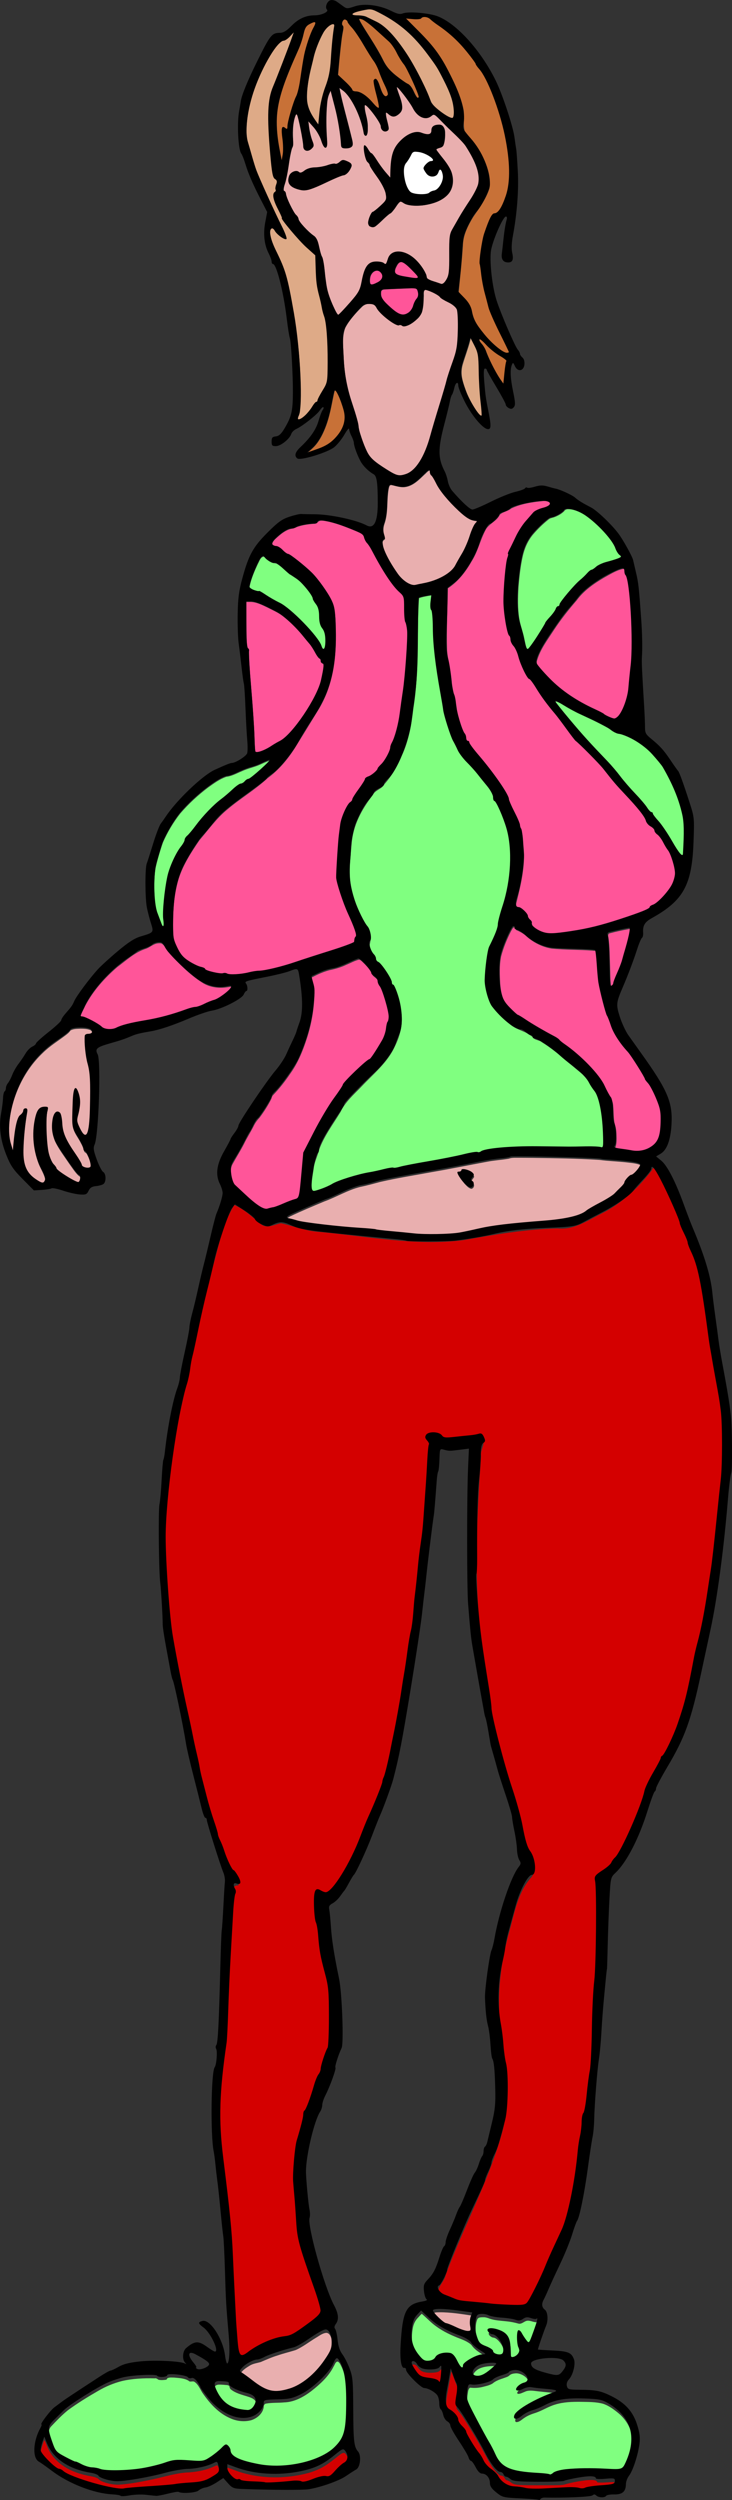 <?xml version="1.0" encoding="UTF-8"?>
<svg width="85.917mm" height="293.05mm" version="1.1" viewBox="0 0 85.917 293.05" xmlns="http://www.w3.org/2000/svg">
<rect x="0" y="0" width="85.917" height="293.05" fill="#333333" stroke="none"/>
<g>
<path transform="scale(.265)" d="m246.29 310.31c-0.685 0.791 0.978 1.86 1.272 2.611 9.537 12.249 20.875 22.924 30.608 35 3.494 3.846 6.813 7.85 10.225 11.757 1.438 0.807 1.803 2.688 3.08 3.776 3.991 4.651 6.54 10.341 10.367 15.087 0.475 0.759 1.34 0.562 1.275-0.365 0.553-5.96 0.482-12.036-0.305-17.973-1.776-7.553-5.144-14.692-9.131-21.315-4.835-6.88-11.898-12.23-20.019-14.548-5.332-2.865-10.671-5.747-16.16-8.327-3.792-1.674-7.215-4.147-11.04-5.705-0.057-7e-3 -0.116-0.01-0.173 0z" fill="#80ff80"/>
<path transform="scale(.265)" d="m189.82 263.57c-1.421 0.266-2.911 0.505-4.234 1.03-1.071 16.175 0.165 32.504-2.476 48.563-0.81 7.175-2.042 14.381-5.08 20.983-1.868 4.648-4.452 8.944-7.745 12.712-1.071 2.168-4.043 2.489-5.101 4.738-4.934 6.268-8.93 13.66-9.422 21.767-0.874 8.316-1.742 16.986 1.212 25.017 1.505 4.83 3.971 9.274 6.535 13.597 0.951 1.868 0.714 3.869 0.274 5.778-0.105 2.949 2.154 5.184 3.041 7.817 3.331 2.881 5.54 6.791 7.299 10.774 2.226 2.94 2.615 6.865 3.4 10.367 1.197 5.501-0.155 11.132-2.608 16.092-3.205 7.186-9.589 12.232-14.858 17.857-3.318 3.46-7.082 6.671-9.164 11.072-3.385 5.581-7.478 10.9-9.646 17.107-0.64 2.67-2.018 5.188-2.299 7.993-0.456 3.415-1.412 7.014-0.605 10.423 1.331 1.586 3.445-0.371 4.985-0.608 4.13-1.709 8.027-3.955 12.415-5.012 6.102-1.691 12.308-3.08 18.561-4.068 4.787-0.396 9.431-1.879 14.195-2.543 8.284-1.352 16.449-3.574 24.761-4.601 4.074-1.579 8.625-1.768 12.974-1.982 13.639-0.229 27.338-0.394 40.947 0.03 1.265-1.499 0.425-3.865 0.596-5.675-0.463-6.767-0.629-14.002-4.102-20.029-1.923-2.94-3.675-6.038-6.488-8.259-5.672-4.601-10.999-9.714-17.253-13.539-1.243-1.034-3.097-0.788-3.999-2.206-3.039-2.821-7.475-3.144-10.431-6.058-4.035-3.532-8.381-7.445-9.342-12.998-1.49-5.22-0.505-10.784 0.162-16.065 0.902-5.656 4.629-10.395 5.24-16.146 2.165-7.976 4.758-15.965 4.816-24.323 0.479-8.452-0.82-17.056-4.642-24.669-0.855-2.317-2.714-4.127-3.124-6.582-4.029-7.848-11.44-13.255-15.861-20.827-5.714-10.632-6.757-22.91-8.797-34.604-1.515-9.267-1.372-18.701-2.541-28.005-0.156-1.706 0.189-3.543-0.059-5.158-0.512 0.08-1.023 0.161-1.535 0.241z" fill="#80ff80"/>
<path transform="scale(.265)" d="m119.61 336.45c-2.21 0.581-4.19 1.812-6.359 2.526-2.104 0.702-4.255 1.276-6.275 2.227-2.19 0.899-4.32 2.135-6.705 2.396-2.945 0.989-5.482 2.881-7.994 4.657-4.554 3.417-8.76 7.316-12.479 11.627-3.058 3.902-5.614 8.209-7.61 12.746-1.302 3.708-2.396 7.496-3.288 11.323-0.737 4.537-0.64 9.165-0.407 13.741 0.208 3.038 0.783 6.06 1.971 8.876 0.554 1.248 0.837 2.668 1.637 3.785 0.521 0.261 0.73-0.493 0.618-0.879-0.521-6.984 0.282-14.007 1.645-20.846 0.952-4.231 2.695-8.291 4.993-11.972 0.994-1.651 2.488-3.083 2.866-5.038 0.728-1.314 2.012-2.213 2.879-3.435 2.474-3.128 4.873-6.337 7.707-9.154 2.449-2.605 5.285-4.792 8.037-7.061 1.913-1.504 3.522-3.474 5.713-4.577 0.873-0.253 1.778-0.636 2.31-1.407 0.53-0.557 1.275-0.724 1.925-1.062 2.829-2.026 5.396-4.405 7.885-6.83 0.362-0.489 1.075-0.909 1.12-1.554-0.033-0.073-0.118-0.094-0.191-0.088z" fill="#80ff80"/>
<path transform="scale(.265)" d="m116.66 246.21c-1.421 0.421-1.775 2.092-2.445 3.225-1.47 3.144-2.869 6.369-3.613 9.771-0.197 0.623-2e-3 1.297 0.614 1.591 1.149 0.769 2.553 1.178 3.915 1.257 2.301 1.196 4.381 2.79 6.691 3.984 2.131 1.078 4.197 2.27 6.029 3.817 4.833 3.97 9.252 8.469 12.993 13.49 0.973 1.232 1.477 2.727 2.236 4.079 0.315 0.507 0.911 0.107 0.997-0.353 0.492-1.342 0.292-2.827 0.341-4.232 0.048-1.921-0.675-3.762-1.757-5.315-1.243-2.329-0.687-5.07-1.292-7.571-0.272-2.017-2.17-3.261-2.594-5.215-0.994-2.278-2.741-4.122-4.343-5.986-1.683-2.009-3.993-3.299-6.121-4.759-1.981-1.537-3.663-3.501-5.871-4.722-0.83-0.172-1.722-0.114-2.467-0.605-1.239-0.556-2.068-1.674-3.155-2.434-0.049-0.025-0.105-0.032-0.159-0.022z" fill="#80ff80"/>
<path transform="scale(.265)" d="m251.61 225.25c-0.717-0.034-1.416 0.303-1.777 0.932-1.269 1.225-2.882 2.064-4.53 2.662-0.891 0.222-1.827 0.421-2.522 1.075-2.384 1.917-4.592 4.063-6.586 6.382-2.379 2.796-3.888 6.234-4.678 9.799-0.996 4.434-1.471 8.968-1.861 13.489-0.272 4.7-0.419 9.457 0.35 14.12 0.514 3.036 1.668 5.914 2.251 8.934 0.373 1.53 0.546 3.152 1.25 4.58 0.189 0.413 0.748 0.51 1.02 0.126 1.587-1.806 2.842-3.877 4.185-5.864 1.261-1.926 2.469-3.891 3.549-5.923 1.463-2.021 3.46-3.673 4.498-5.99 0.217-0.417 0.499-0.912 1.024-0.927 0.592-0.327 0.553-1.127 0.973-1.607 1.861-2.809 4.142-5.328 6.425-7.804 1.799-1.898 3.869-3.517 5.644-5.444 0.554-0.601 1.188-1.127 1.969-1.399 1.259-0.613 2.174-1.746 3.485-2.272 2.854-1.337 6.077-1.669 8.902-3.077 0.39-0.127 0.534-0.644 0.186-0.904-1.28-0.993-1.96-2.49-2.525-3.962-1.494-3.098-3.891-5.642-6.253-8.097-3.421-3.416-7.171-6.822-11.865-8.328-1.006-0.314-2.057-0.533-3.116-0.498z" fill="#80ff80"/>
<path transform="scale(.265)" d="m240.63 221.63c-4.833 0.475-9.801 1.169-14.217 3.297-1.487 1.286-3.66 1.423-5.064 2.772-1.328 2.972-4.918 3.918-6.326 6.826-2.354 4.443-3.377 9.478-6.112 13.746-2.62 4.661-6 8.982-10.514 11.952-0.206 9.13-0.668 18.304-0.373 27.45 0.358 4.842 1.792 9.528 2.107 14.383 0.42 3.993 1.845 7.787 2.226 11.789 0.775 4.354 2.205 8.57 4.125 12.543 0.095 1.778 1.787 2.772 2.542 4.261 5.514 7.352 11.969 14.128 16.136 22.399 1.488 4.778 4.494 8.958 5.611 13.854 1.03 2.621 0.869 5.574 1.173 8.347 0.699 8.065-1.214 16.023-3.151 23.793-0.414 1.169-0.111 3.08 1.433 3.096 1.912 0.929 3.363 2.661 4.128 4.619 0.588 0.828 1.492 1.541 1.353 2.681 1.105 2.169 3.692 3.133 5.88 3.855 4.401 0.799 8.896-0.235 13.266-0.827 10.614-1.852 21.012-4.941 30.997-8.968 1.145-0.457 2.254-1.031 3.05-1.967 3.955-2.191 7.085-5.729 9.338-9.609 1.885-3.199 1.492-7.084 0.365-10.465-1.012-3.845-3.46-7.066-5.513-10.397-1.073-1.319-2.306-2.498-3.035-4.049-1.169-1.237-2.897-2.036-3.45-3.793-2.382-4.745-6.464-8.336-9.892-12.304-5.029-5.407-9.374-11.421-14.722-16.537-4.486-4.346-8.762-8.918-12.329-14.064-4.026-5.302-8.399-10.352-11.908-16.029-1.088-1.854-2.638-3.36-3.892-5.064-2.247-3.57-3.274-7.671-4.902-11.512-1.022-1.756-2.182-3.472-2.523-5.519-1.811-3.424-2.004-7.45-2.563-11.219-0.637-6.926 8e-3 -13.928 0.834-20.81 0.373-1.982 0.701-3.995 1.318-5.91 2.514-5.772 5.367-11.55 9.888-16.049 1.579-2.269 4.385-2.672 6.733-3.722 0.846-0.246 2.182-1.459 0.981-2.173-0.877-0.589-1.965-0.728-2.999-0.678z" fill="#f59"/>
<path transform="scale(.265)" d="m278.99 410.88c-2.998 0.526-5.987 1.159-8.926 1.952-0.801 0.2-0.781 1.142-0.593 1.777 0.643 4.291 0.585 8.657 0.752 12.988 0.115 2.94 0.02 5.907 0.446 8.823 0.16 0.615 0.954 0.446 1.148-0.05 0.644-1.31 0.949-2.755 1.584-4.074 1.615-3.533 2.858-7.218 3.855-10.97 0.815-3.109 1.872-6.187 2.221-9.394-0.018-0.379 0.171-1.19-0.487-1.053z" fill="#f59"/>
<path transform="scale(.265)" d="m227.69 410.2c-0.724 0.156-0.925 1.077-1.326 1.605-1.843 3.599-3.372 7.381-4.417 11.289-0.808 4.017-0.57 8.155-0.383 12.221 0.262 2.877 0.717 5.866 2.215 8.387 1.437 2.11 3.336 3.867 5.234 5.555 1.729 1.111 3.52 2.12 5.23 3.27 4.041 2.603 8.296 4.875 12.473 7.224 1.225 0.773 2.15 1.925 3.374 2.709 5.374 3.802 10.207 8.334 14.473 13.336 2.358 2.718 3.808 6.032 5.516 9.159 0.938 1.312 1.492 2.865 1.533 4.483 0.252 2.643 0.093 5.359 0.694 7.96 0.78 1.988 0.742 4.177 0.797 6.282-0.011 1.438-0.07 2.908-0.695 4.222-0.053 0.794 1.059 0.73 1.587 0.886 2.735 0.398 5.454 0.978 8.211 1.193 3.324 0.065 6.789-1.236 8.902-3.868 1.969-2.708 1.979-6.235 2.073-9.444 0.061-2.592-0.035-5.245-1.033-7.678-1.164-3.074-2.445-6.152-4.295-8.884-0.954-1.089-1.72-2.312-2.336-3.619-2.147-3.659-4.309-7.34-6.956-10.665-3.327-3.742-6.287-7.944-7.838-12.756-0.756-2.163-1.855-4.195-2.371-6.442-1.388-5.205-2.863-10.439-3.183-15.842-0.329-3.208-0.356-6.46-0.948-9.633-0.186-0.778-1.218-0.508-1.797-0.652-6.032-0.452-12.109-0.299-18.124-0.909-4.351-0.689-8.362-2.877-11.593-5.834-1.233-1.034-2.666-1.77-4.132-2.403-0.27-0.318 0.116-1.126-0.525-1.132-0.12-0.011-0.24-0.026-0.361-0.022z" fill="#f59"/>
<path transform="scale(.265)" d="m158.95 424.5c-1.96 0.492-3.739 1.542-5.61 2.288-2.38 1.14-4.921 1.853-7.498 2.377-2.667 0.725-5.211 1.873-7.654 3.149-0.419 0.328 0.159 0.966 0.122 1.39 0.575 2.073 1.14 4.189 0.966 6.362-0.217 6.53-1.338 13.019-3.355 19.236-1.774 5.548-4.018 11.022-7.471 15.759-2.207 3.273-4.647 6.38-7.378 9.224-0.508 0.482-0.706 1.129-0.886 1.771-1.475 2.926-3.267 5.712-5.22 8.324-1.163 1.187-2.092 2.568-2.788 4.076-1.309 2.525-2.849 4.923-4.086 7.49-1.558 3.053-3.413 5.94-5.062 8.941-1.208 2.139-0.761 4.688-0.304 6.97 0.283 1.414 0.923 2.759 2.027 3.714 3.216 3.029 6.346 6.206 9.995 8.722 1.257 0.791 2.726 1.682 4.266 1.191 4.253-0.786 8.058-2.933 12.153-4.22 0.915-0.197 1.444-1.03 1.591-1.903 0.732-3.951 0.9-7.984 1.323-11.976 0.238-2.273 0.35-4.582 0.666-6.833 4.57-8.855 8.955-17.874 14.914-25.906 1.061-1.46 2.038-3.009 2.899-4.574 2.169-2.711 4.786-5.032 7.292-7.431 1.416-1.366 2.976-2.556 4.562-3.702 1.699-2.032 2.982-4.383 4.38-6.627 1.375-2.139 2.369-4.535 2.644-7.077 0.105-1.126 0.48-2.185 0.933-3.207 0.509-2.392-0.308-4.812-0.862-7.124-0.846-2.79-1.509-5.709-3.005-8.241-0.562-0.764-0.813-1.679-0.97-2.592-0.495-1.522-2.471-1.918-2.825-3.505-1.109-2.093-2.812-3.816-4.528-5.421-0.36-0.275-0.743-0.674-1.233-0.648z" fill="#f59"/>
<path transform="scale(.265)" d="m142.38 230.3c-1.387-0.167-1.949 1.521-3.324 1.406-3.102 0.216-6.236 0.707-9.069 2.042-3.199 0.319-5.802 2.625-8.07 4.721-0.853 0.776-2.023 2.371-0.641 3.27 0.954 0.554 2.195 0.421 3.013 1.31 1.376 1.154 2.718 2.363 4.387 3.071 7.654 5.089 14.227 11.984 18.328 20.256 2.241 5.35 1.527 11.344 1.691 17.02 0.042 10.586-2.038 21.409-7.639 30.522-3.495 5.73-7.033 11.442-10.562 17.154-3.213 4.976-7.078 9.582-11.889 13.078-5.526 5.135-12.112 8.979-17.857 13.864-4.793 3.895-8.391 8.97-12.382 13.623-3.648 5.307-7.226 10.829-9.205 17.004-2.663 8.707-2.76 17.943-2.276 26.957 1.055 3.572 2.659 7.299 5.766 9.569 2.317 1.928 5.205 2.85 7.918 4.026 1.728 1.547 4.282 1.649 6.474 2.034 1.56 0.079 3.111 0.101 4.617 0.493 4.467 0.238 8.828-0.875 13.215-1.468 8.692-0.949 16.878-4.29 25.203-6.773 5.561-1.905 11.288-3.431 16.667-5.812 1.003-0.642 0.661-2.11 1.32-3.016 0.193-2.212-1.232-4.227-1.873-6.279-2.566-6.274-5.457-12.539-6.723-19.225-0.194-5.664 0.525-11.338 0.901-16.991 0.523-5.672 1.145-11.808 4.924-16.373 1.859-2.52 3.296-5.335 5.206-7.832 1.122-1.36 1.536-3.503 3.455-4.02 1.966-0.988 3.461-2.633 4.589-4.481 2.183-2.28 4.008-5.067 4.784-8.147 0.59-2.563 2.093-4.864 2.617-7.478 1.998-8.448 2.878-17.12 3.854-25.734 0.518-6.381 1.248-12.791 0.958-19.198-0.262-2.479-1.32-4.81-1.192-7.348-0.23-2.458 0.072-5.057-0.649-7.432-1.792-2.544-4.25-4.54-5.908-7.203-4.048-5.616-6.862-11.989-10.722-17.72-0.695-1.373-1.235-3.099-2.94-3.541-5.208-2.259-10.56-4.473-16.205-5.321-0.253-0.022-0.507-0.038-0.762-0.03z" fill="#f59"/>
<path transform="scale(.265)" d="m109.13 266.32c-6e-3 5.558 0.016 11.13 0.126 16.692 0.072 1.349 0.1 2.745 0.54 4.033 0.367 0.388 0.539 0.896 0.501 1.43 0.062 6.649 0.801 13.266 1.284 19.892 0.563 7.045 1.063 14.095 1.273 21.16 0.11 1.173 0.033 2.404 0.417 3.53 0.387 0.368 1.028 0.131 1.501 0.108 3.11-0.694 5.658-2.731 8.4-4.236 1.386-0.735 2.744-1.556 3.831-2.705 3.442-3.207 6.202-7.049 8.773-10.965 2.479-3.902 4.843-7.943 6.32-12.344 0.728-2.529 1.255-5.127 1.51-7.747-0.012-0.506 0.153-1.356-0.513-1.517-0.706-0.101-0.676-0.953-0.807-1.481-0.054-0.346-0.296-0.62-0.632-0.676-1.142-1.113-1.729-2.656-2.602-3.968-1.385-2.345-3.296-4.303-4.981-6.425-2.72-3.207-5.712-6.21-9.062-8.761-2.095-1.557-4.53-2.558-6.836-3.752-2.432-1.163-4.985-2.435-7.757-2.308-0.423 0.028-0.877-0.055-1.284 0.039z" fill="#f59"/>
<path transform="scale(.265)" d="m70.369 417.25c-2.347 0.012-3.961 1.939-6.135 2.54-4.68 1.59-8.367 5.074-12.276 7.958-5.633 4.852-10.723 10.533-14.199 17.144-0.749 1.733-1.923 3.443-2.167 5.318 1.006 0.493 2.239 0.58 3.226 1.229 2.638 1.134 4.987 2.756 7.401 4.267 3.803 1.184 7.411-1.339 11.045-2.056 7.418-1.583 14.972-2.716 22.173-5.202 4.151-1.646 8.683-2.133 12.688-4.157 3.86-1.457 7.935-3.255 10.461-6.664 0.513-0.617-0.113-1.363-0.831-1.113-4.181 0.832-8.726 0.466-12.34-1.972-5.549-3.542-10.189-8.336-14.607-13.162-1.3-1.192-1.741-3.308-3.393-4.085-0.344-0.065-0.697-0.066-1.045-0.045z" fill="#f59"/>
<path transform="scale(.265)" d="m275.95 251.64c-3.017 0.655-5.677 2.387-8.362 3.843-4.547 2.668-8.991 5.755-12.146 10.054-3.61 4.167-7.042 8.489-10.077 13.097-2.761 4.276-5.982 8.435-7.45 13.38-0.54 1.379 0.293 2.71 1.227 3.671 5.333 6.411 11.761 11.96 19.166 15.846 3.772 2.01 7.653 3.802 11.347 5.952 1.214 0.599 2.779 1.501 4.027 0.457 2.381-1.983 3.256-5.158 4.212-7.984 1.386-4.679 1.319-9.617 1.972-14.421 0.992-10.592 0.428-21.258-0.473-31.835-0.387-3.316-0.622-6.746-2.018-9.822-0.27-0.831-0.125-2.395-1.425-2.24z" fill="#f59"/>
<path transform="scale(.265)" d="m182.17 127.53c-3.998 0.148-8 0.277-11.993 0.535-0.665 3.8e-4 -1.373 0.461-1.341 1.19-0.068 0.988-0.014 2.026 0.559 2.874 1.254 2.062 3.186 3.588 4.986 5.151 1.398 1.113 3.041 2.412 4.947 2.118 2.067-0.339 3.596-2.158 4.133-4.105 0.36-1.188 0.964-2.278 1.698-3.272 0.7-1.138 0.55-2.636-0.034-3.785-0.663-0.884-2.002-0.652-2.955-0.708z" fill="#f59"/>
<path transform="scale(.265)" d="m177.77 115.92c-1.199 0.072-1.779 1.325-2.25 2.261-0.464 0.898-0.871 2.134-0.085 2.98 1.077 0.994 2.647 1.088 4.012 1.395 1.763 0.277 3.527 0.709 5.318 0.699 0.362 0.027 0.812-0.228 0.647-0.643-0.367-1.005-1.32-1.64-1.989-2.433-1.323-1.264-2.524-2.698-4.062-3.71-0.48-0.292-1.015-0.56-1.591-0.548z" fill="#f59"/>
<path transform="scale(.265)" d="m167.22 119.74c-1.601-0.074-2.822 1.367-3.15 2.82-0.197 1.012-0.309 2.121 0.05 3.108 0.36 0.706 1.295 0.398 1.881 0.201 1.408-0.563 3.055-1.268 3.606-2.807 0.216-0.89 0.01-1.889-0.707-2.503-0.443-0.433-1.032-0.845-1.68-0.818z" fill="#f59"/>
<path transform="scale(.265)" d="m184.1 67.067c-0.766-0.073-1.453 0.4-1.763 1.086-0.722 1.487-1.575 2.911-2.624 4.192-0.984 1.558-0.846 3.515-0.691 5.273 0.316 2.303 0.861 4.672 2.186 6.62 0.476 0.693 1.155 1.236 1.986 1.426 1.885 0.58 3.894 0.483 5.835 0.325 0.774-0.045 1.427-0.465 2.037-0.901 0.95-0.592 2.204-0.533 3.017-1.375 1.514-1.421 2.519-3.478 2.509-5.572-0.096-1.052-0.27-2.233-1.029-3.026-0.434-0.384-1 0.051-1.119 0.517-0.326 0.897-0.743 1.94-1.759 2.236-1.297 0.513-2.819-0.166-3.536-1.311-0.411-0.674-1.074-1.324-1.084-2.158 0.287-1.045 1.213-1.783 2.037-2.418 0.45-0.361 1.001-0.521 1.564-0.555 0.413-0.05 0.751-0.476 0.475-0.863-0.715-1.16-2.018-1.786-3.192-2.385-1.516-0.693-3.175-1.133-4.85-1.113z" fill="#fff"/>
<path transform="scale(.265)" d="m289.48 516.6c-6.137 8.343-13.916 15.688-23.318 20.336-6.107 3.035-12.005 7.207-19.154 6.428-14.058 0.337-27.894 2.705-41.694 5.187-21.323 2.696-42.659-1.741-63.868-3.636-5.875-0.334-11.34-2.585-16.994-3.819-3.022 0.547-6.462 2.741-9.212 0.096-3.613-2.991-7.134-6.349-11.476-8.182-5.534 9.034-7.208 19.851-10.213 29.881-5.372 21.747-9.729 43.711-14.596 65.563-4.736 25.349-7.37 51.274-4.738 77.027 2.258 28.958 9.732 57.151 15.738 85.479 3.475 12.622 6.662 25.597 12.784 37.237 1.078 1.617 3.579 3.896 2.796 5.834-1.855-0.355-2.517 1.274-1.814 2.857-1.483 22.984-2.523 46.014-4.027 68.998-2.57 18.825-3.129 37.965-0.306 56.805 3.558 25.623 3.596 51.539 5.927 77.26-0.078 1.918 1.379 5.205 3.685 3.227 5.955-4.06 12.719-7.021 19.749-8.302 4.888-2.924 10.81-5.628 13.619-10.826-0.933-7.524-4.37-14.703-6.431-22.03-4.945-14.784-5.805-30.731-4.834-46.198 1.306-17.526 10.751-32.967 14.554-49.871 0.715-12.62 1.101-25.528-2.39-37.815-1.363-8.963-3.432-17.937-3.581-27.015-0.189-1.473 0.576-4.675 2.647-2.951 4.208 2.063 6.795-3.63 8.81-6.343 7.837-12.701 12.879-26.882 18.267-40.73 7.351-23.908 9.897-48.939 14-73.53 2.694-26.003 6.184-51.989 6.913-78.135 0.066-1.388-1.762-4.466 0.882-4.103 3.519-0.662 5.925 2.975 9.495 1.8 4.131-0.028 8.511-1.456 12.482-1.288 2.578 2.05-0.69 5.493-0.099 8.13-1.72 24.351-2.944 48.901-0.852 73.266 1.959 16.178 3.865 32.426 7.147 48.392 4.194 17.113 9.713 33.878 13.984 50.961 1.421 4.417 5.554 10.19 1.494 14.363-5.807 6.782-7.144 16.181-9.58 24.518-3.901 14.586-5.558 29.839-3.123 44.825 2.343 14.181 4.089 28.863 0.251 42.962-6.035 21.847-17.16 41.831-25.006 63.03-0.489 2.835-3.419 4.979-3.414 7.813 3.059 4.485 9.42 4.838 14.328 5.88 8.176 0.601 16.581 2.458 24.728 1.095 5.058-5.391 7.052-13.032 10.463-19.484 6.627-13.384 11.029-27.79 12.516-42.673 1.516-16.218 5.957-32.029 6.237-48.378 1.738-26.2 2.797-52.44 2.367-78.703 1.216-2.511 5.138-3.64 6.821-6.333 10.609-13.69 13.195-31.572 22.25-46.165 11.033-18.481 13.333-40.314 18.227-60.87 4.484-25.097 7.733-50.51 8.673-76.001 0.524-22.175-5.358-43.74-8.075-65.604-2.156-18.188-10.233-34.918-17.532-51.489-1.685-2.849-2.736-6.865-5.504-8.777z" fill="#d40000"/>
<path transform="scale(.265)" d="m289.23 516.82c-0.102 5e-3 -0.2 0.06-0.258 0.145-0.069 0.096-0.105 0.212-0.126 0.327-9e-3 0.06 0.044 0.121 0.106 0.116 0.057 2.7e-4 0.087-0.054 0.117-0.094 0.085-0.115 0.172-0.228 0.255-0.343 0.031-0.053 2e-3 -0.128-0.057-0.145-0.012-5e-3 -0.025-6e-3 -0.038-6e-3z" fill="#d40000"/>
<path transform="scale(.265)" d="m228.67 512.13c-1.11-0.021-2.226 0.011-3.28 0.389-3.212 0.592-6.521 0.728-9.739 1.381-8.099 1.502-16.17 3.141-24.287 4.545-7.616 1.416-15.281 2.605-22.834 4.336-2.979 0.79-5.94 1.632-8.964 2.235-5.575 1.402-10.524 4.47-15.901 6.419-5.115 2.143-10.243 4.271-15.245 6.666-0.464 0.319-1.38 0.657-1.235 1.357 0.55 0.572 1.499 0.457 2.207 0.727 5.004 1.48 10.236 1.92 15.395 2.568 6.68 0.795 13.401 1.211 20.1 1.756 2.318 0.323 4.624 0.742 6.962 0.913 4.753 0.43 9.5 0.955 14.255 1.336 5.136-0.024 10.286 0.142 15.41-0.272 5.69-0.648 11.192-2.364 16.849-3.199 10.009-1.616 20.172-1.878 30.223-3.157 3.653-0.613 7.45-1.188 10.703-3.072 3.943-2.87 8.546-4.667 12.521-7.483 1.787-1.632 3.567-3.308 5.097-5.184 0.584-1.513 1.627-2.874 2.991-3.736 1.797-0.605 2.953-2.283 3.921-3.819 0.293-0.438 0.58-1.199-0.086-1.462-2.036-0.885-4.318-0.946-6.492-1.242-3.912-0.418-7.849-0.543-11.743-1.06-9.869-0.633-19.762-0.768-29.648-0.905-2.394-0.019-4.788-0.048-7.181-0.04zm-23.134 5.957c1.595 0.156 3.236 0.784 4.326 2.002 0.462 0.643-0.476 1.211-0.71 1.753-0.45 0.499-0.22 1.206 0.311 1.533 1.026 0.67 0.387 2.406-0.735 2.487-1.222-0.289-2.094-1.354-2.932-2.226-1.006-1.254-2.175-2.501-2.668-4.045-0.128-0.61 0.739-0.285 1.051-0.489 0.656-0.063 0.514-0.994 1.16-1.004 0.065-8e-3 0.131-0.011 0.196-0.011z" fill="#e9afaf"/>
<path transform="scale(.265)" d="m35.8 455.03c-1.538 0.082-3.227-0.012-4.593 0.806-0.534 0.837-1.329 1.478-2.123 2.08-3.412 2.582-7.105 4.819-10.154 7.855-8.601 8.148-13.743 19.612-14.895 31.34-0.354 3.661-0.172 7.419 1.045 10.917 0.214 0.512 0.258 1.158 0.615 1.587 0.371-0.208 0.155-0.898 0.296-1.271 0.432-4.24 0.673-8.587 2.067-12.642 0.366-1.39 1.938-2.042 2.37-3.405-0.106-0.703 0.761-1.494 1.371-0.962 0.375 0.693-0.048 1.56-0.055 2.307-0.933 6.087-1.624 12.251-1.443 18.418 0.141 3.483 1.303 7.157 4.133 9.385 1.288 0.986 2.587 2.116 4.181 2.55 1.069 0.197 1.671-1.162 1.507-2.048-0.544-2.631-2.15-4.879-3.078-7.372-2.288-6.167-2.709-13.012-1.241-19.418 0.435-1.61 0.861-3.544 2.465-4.396 0.857-0.351 1.882-0.433 2.752-0.114 0.253 0.49-0.156 1.122-0.166 1.65-0.482 2.739-0.294 5.544-0.322 8.313 0.132 3.778 0.201 7.626 1.23 11.288 0.54 1.846 1.477 3.554 2.739 5.002 0.929 1.892 2.911 2.886 4.574 4.035 1.759 1.038 3.49 2.24 5.467 2.815 0.975 0.065 1.111-1.201 1.135-1.913 0.055-0.626-0.051-1.447-0.753-1.657-1.733-1.588-2.945-3.655-4.338-5.53-2.169-3.248-4.62-6.377-6.258-9.925-1.319-3.264-1.443-6.997-0.427-10.35 0.265-0.776 0.834-1.805 1.767-1.768 0.984 0.233 1.289 1.287 1.402 2.159 0.526 2.575 0.362 5.287 1.364 7.771 1.688 4.688 5.074 8.473 7.408 12.802 0.28 0.702 0.533 1.542 1.365 1.764 0.98 0.383 2.238 0.563 3.12-0.101 0.078-2.256-0.74-4.465-1.812-6.415-0.224-0.534-0.793-0.731-1.145-1.112-0.367-1.356-0.881-2.676-1.587-3.902-1.062-2.206-2.817-4.131-3.329-6.567-0.34-2.888-0.114-5.815-0.109-8.717 0.134-2.506 0.059-5.077 0.772-7.504 0.066-0.369 0.5-0.733 0.75-0.275 0.811 1.292 1.269 2.825 1.4 4.343 0.15 2.136-0.034 4.282-0.636 6.346-0.512 1.754-0.753 3.701 0.087 5.399 0.709 1.445 1.302 3.101 2.62 4.108 0.754 0.474 1.472-0.349 1.611-1.047 1.015-3.366 0.884-6.936 1.072-10.412 0.105-6.088 0.485-12.245-0.588-18.272-0.709-3.078-1.427-6.168-1.578-9.335-0.107-1.558-0.132-3.121-0.189-4.682 0.647-1.166 2.232-0.521 3.109-1.32 0.535-0.879-0.304-1.968-1.208-2.153-1.206-0.402-2.503-0.447-3.763-0.45z" fill="#e9afaf"/>
<path transform="scale(.265)" d="m188.52 128.22c-1.26 0.382-0.625 2.21-0.817 3.169-0.12 3.445-0.145 7.486-3.051 9.854-1.651 1.456-3.649 3.129-5.968 3.019-1.186-0.779-2.893-0.296-4.049-1.294-3.189-1.929-5.948-4.563-8.112-7.607-1.671-1.6-4.646-1.204-6.194 0.405-2.811 2.782-5.575 5.772-7.408 9.304-1.642 4.419-0.765 9.266-0.659 13.855 0.329 7.777 2.184 15.382 4.684 22.722 0.997 3.064 1.743 6.204 2.311 9.356 1.621 4.807 2.856 10.318 7.111 13.562 3.147 2.367 6.401 4.836 10.165 6.106 4.661 0.394 8.317-3.375 10.392-7.141 3.508-6.316 4.829-13.526 7.086-20.323 2.612-8.75 5.085-17.539 8.012-26.189 1.464-5.165 1.28-10.63 1.256-15.951-0.101-2.043 0.037-4.554-1.95-5.798-2.211-1.678-4.859-2.695-6.934-4.575-1.774-1.127-3.765-2.214-5.873-2.475z" fill="#e9afaf"/>
<path transform="scale(.265)" d="m190.32 208.14c-0.96 0.246-1.544 1.21-2.295 1.797-2.489 2.368-5.145 5.129-8.741 5.538-2.023 0.247-3.962-0.564-5.941-0.896-0.957-0.062-1.049 1.154-1.214 1.834-0.883 5.136-0.096 10.509-1.888 15.485-0.618 1.774-0.49 3.705 0.123 5.46 0.162 0.504 0.375 1.1-0.188 1.454-0.589 0.365-0.794 0.91-0.65 1.586 0.216 2.687 1.591 5.112 2.797 7.465 1.697 2.947 3.426 5.938 5.759 8.436 1.578 1.464 3.482 2.912 5.713 3.019 3.08-0.551 6.166-1.2 9.125-2.233 3.399-1.314 6.88-3.124 8.969-6.225 2.387-4.242 5.024-8.405 6.51-13.077 0.793-2.269 1.508-4.648 3.114-6.5 0.195-0.197 0.357-0.632-0.061-0.662-1.396-0.257-2.857-0.46-4.025-1.35-3.476-2.4-6.375-5.532-9.193-8.649-2.233-2.467-3.994-5.303-5.524-8.249-0.444-0.75-0.869-1.577-1.51-2.148-0.398-0.611-0.238-1.427-0.599-2.024-0.081-0.059-0.185-0.064-0.281-0.06z" fill="#e9afaf"/>
<path transform="scale(.265)" d="m176.03 38.388c-0.442 0.227-0.021 0.89 0.012 1.251 0.789 2.685 2.187 5.329 2.127 8.165-0.042 1.575-1.35 2.751-2.654 3.414-1.151 0.591-2.39-0.143-3.233-0.925-0.335-0.217-0.921-0.796-1.304-0.39-0.08 1.862 0.669 3.659 0.988 5.479 0.133 0.797 0.579 1.939-0.326 2.46-1.042 0.657-2.286-0.326-2.482-1.407-0.412-2.225-1.922-4.07-3.19-5.887-1.152-1.405-2.179-3.005-3.706-4.035-0.386-0.289-0.773 0.103-0.688 0.522 0.04 2.988 1.368 5.803 1.349 8.796-0.064 1.333 0.219 2.856-0.547 4.047-0.335 0.387-0.603-0.366-0.689-0.61-0.641-2.256-1.067-4.587-1.907-6.791-1.488-4.063-3.328-8.13-6.287-11.346-0.922-0.822-1.824-1.766-2.925-2.324-0.316 0.367 0.083 1.004 0.068 1.444 1.332 6.35 3.158 12.584 4.697 18.885 0.34 1.65 0.964 3.288 0.907 4.99-0.249 1.12-1.53 1.407-2.513 1.364-0.717-0.002-1.884 0.199-2.122-0.732-0.364-1.999-0.385-4.075-0.733-6.091-0.741-5.976-2.325-11.796-3.828-17.614-0.193-0.244-0.064-1.051-0.474-1.008-1.019 1.727-1.528 3.726-1.65 5.723-0.51 5.501-0.388 11.037-0.022 16.543-0.043 0.958 0.28 2.169-0.446 2.931-0.676-0.147-0.948-1.007-1.242-1.557-0.801-2.218-1.669-4.449-3.137-6.326-1.031-1.336-2.108-2.691-3.346-3.823-0.297 0.336 0.049 0.948 0.011 1.373 0.31 2.767 0.896 5.498 1.873 8.109 0.266 0.725 0.554 1.61-0.086 2.236-0.683 0.868-1.999 1.795-3.095 1.092-1.089-0.86-0.656-2.4-0.952-3.579-0.636-3.909-1.323-7.829-2.419-11.638-0.053-0.508-0.779-0.851-1.03-0.289-1.629 3.995-1.256 8.42-1.187 12.634 0.141 0.828-0.219 1.563-0.536 2.295-1.264 4.502-1.46 9.23-2.618 13.754-0.27 1.589-1.146 3.114-1 4.755 0.277 0.57 1.036 0.864 1.001 1.601 0.687 2.911 2.161 5.573 3.615 8.163 0.632 1.097 1.857 1.857 2.015 3.202 1.091 2.121 2.875 3.796 4.554 5.456 1.271 1.301 3.157 2.132 3.775 3.969 0.873 2.464 1.109 5.161 2.22 7.562 0.925 3.232 0.97 6.656 1.475 9.977 0.416 3.924 1.601 7.725 3.281 11.287 0.698 1.323 1.165 2.835 2.19 3.951 0.42 0.421 0.829-0.376 1.147-0.561 2.714-2.782 5.341-5.674 7.643-8.809 2.198-3.128 1.88-7.188 3.437-10.576 0.643-1.637 1.947-3.216 3.805-3.396 1.665-0.277 3.477-0.042 4.907 0.92 0.67 0.27 0.872-0.734 1.076-1.166 0.455-1.427 1.002-3.044 2.48-3.712 2.615-1.287 5.643-0.129 7.935 1.353 2.694 1.935 4.886 4.609 6.355 7.59 0.531 0.809 0.221 2.087 1.198 2.592 1.862 1.004 3.939 1.558 5.962 2.14 0.901 0.279 1.52-0.732 2.014-1.316 1.121-1.488 1.508-3.364 1.494-5.195 0.212-4.805 0.019-9.642 0.434-14.428 0.227-2.259 1.689-4.114 2.692-6.076 2.433-4.346 5.252-8.462 7.822-12.727 1.437-2.368 2.58-5.092 2.225-7.92-0.517-4.882-3.03-9.263-5.636-13.319-1.633-2.448-3.947-4.331-5.959-6.452-2.632-2.541-5.173-5.194-7.956-7.567-0.92-0.557-1.627 0.557-2.385 0.891-1.917 1.043-4.302-0.011-5.584-1.607-1.607-1.863-2.575-4.169-4.102-6.095-1.44-1.907-2.796-3.926-4.57-5.54-0.066-0.042-0.14-0.087-0.221-0.084zm18.932 16.962c1.505 0.153 2.201 1.773 2.201 3.116 0.049 1.932 3e-3 3.959-0.704 5.789-0.571 1.247-2.218 0.989-3.12 1.814 0.068 0.621 0.692 1.094 1.001 1.628 2.296 3.079 5.2 6.03 6.061 9.886 0.701 3.043 0.039 6.505-2.245 8.741-2.892 2.884-7.05 4.028-10.989 4.51-2.527 0.197-5.223 0.297-7.582-0.77-0.735-0.268-1.499-1.161-2.337-0.788-1.239 0.965-1.867 2.502-2.895 3.667-0.511 0.641-1.024 1.339-1.791 1.675-2.235 1.688-4.051 3.873-6.299 5.538-1.021 0.745-2.806 0.03-2.733-1.326 0.058-1.638 0.605-3.358 1.679-4.626 1.977-1.355 3.799-2.954 5.416-4.729 1.166-1.142 0.774-2.96 0.45-4.37-1.348-4.345-4.638-7.703-6.774-11.624-0.348-1.335-1.669-2.109-1.968-3.472-0.487-1.72-0.949-3.565-0.703-5.329 0.183-0.407 0.592 0.299 0.751 0.425 0.739 0.845 1.19 1.978 2.022 2.732 0.949 0.547 1.466 1.643 2.131 2.484 1.95 3.024 4.117 5.942 6.579 8.552 0.25-0.958 0.124-2.116 0.232-3.15 0.143-3.945 0.41-8.2 2.878-11.466 2.012-2.569 4.671-5.003 7.998-5.543 1.493-0.291 2.909 0.318 4.324 0.69 0.907 0.188 2.3 0.408 2.754-0.64 0.324-1.006 0.174-2.405 1.315-2.934 0.727-0.34 1.553-0.45 2.345-0.48zm-42.694 15.704c1.193 0.154 2.362 0.723 3.26 1.518 0.64 0.689-0.099 1.631-0.389 2.305-0.695 1.256-1.756 2.538-3.276 2.708-5.08 1.705-9.675 4.631-14.799 6.206-2.498 0.771-5.245 0.087-7.428-1.236-1.095-0.681-1.745-1.963-1.521-3.237 0.045-1.855 1.767-3.692 3.692-3.344 0.685 0.173 1.299 0.872 2.052 0.465 1.306-0.659 2.476-1.668 3.976-1.884 2.469-0.418 5.019-0.412 7.408-1.253 1.286-0.477 2.626-0.67 3.991-0.695 1.221-0.081 1.829-1.493 3.035-1.553z" fill="#e9afaf"/>
<path transform="scale(.265)" d="m144.46 1031.9c-1.744 0.193-3.155 1.408-4.638 2.241-2.969 1.8-5.717 3.988-8.91 5.384-2.601 0.814-5.269 1.44-7.853 2.331-2.597 0.776-5.072 1.88-7.558 2.942-1.647 0.494-3.436 0.674-4.931 1.623-1.564 0.947-3.222 2.006-4.153 3.627-0.364 0.732 0.651 1.089 1.078 1.46 3.579 2.345 6.71 5.449 10.722 7.075 3.349 1.402 7.145 0.763 10.494-0.295 5.357-1.819 9.804-5.652 13.353-9.964 1.952-2.5 3.946-5.101 4.966-8.141 0.384-1.891 0.257-3.892-0.213-5.757-0.364-1.093-0.994-2.546-2.358-2.526z" fill="#e9afaf"/>
<path transform="scale(.265)" d="m194.52 1022.8c-0.826 0.081-1.985-0.141-2.543 0.627-0.107 0.83 0.758 1.418 1.186 2.03 1.298 1.329 2.559 2.807 4.231 3.673 3.055 1.03 5.896 2.627 8.998 3.524 0.751 0.152 1.7 0.297 2.354-0.182 0.281-0.848-0.112-1.79-0.038-2.673-0.079-1.423-0.085-2.887 0.548-4.206 0.041-0.393 0.5-0.917 0.257-1.258-4.967-0.738-9.955-1.587-14.993-1.535z" fill="#e9afaf"/>
<path transform="scale(.265)" d="m19.609 1079.4c-0.434 0.733-0.599 1.624-0.896 2.426-0.357 1.236-0.833 2.498-0.786 3.801 0.306 1.118 1.158 1.992 1.891 2.856 1.553 1.619 3.068 3.315 4.893 4.636 0.58 0.399 1.207 0.759 1.911 0.853 1.07 0.391 1.802 1.348 2.852 1.802 3.619 1.849 7.529 3.039 11.408 4.204 4.068 1.134 8.179 2.25 12.398 2.635 1.57 0.124 3.103-0.347 4.664-0.409 6.553-0.605 13.143-0.822 19.682-1.58 3.745-0.616 7.564-0.559 11.307-1.182 2.691-0.455 5.066-1.92 7.277-3.443 0.844-0.556 1.225-1.619 0.998-2.594-0.189-0.908-0.22-1.932-0.791-2.7-0.502-0.45-1.141 0.134-1.64 0.298-3.883 1.801-8.164 2.514-12.413 2.693-5.527 0.443-10.805 2.274-16.22 3.317-4.538 0.911-9.126 1.8-13.742 2.064-2.536-0.037-5.088-0.546-7.413-1.55-0.633-0.229-1.071-0.733-1.559-1.159-1.602-0.942-3.53-1.004-5.294-1.45-4.211-0.926-8.363-2.591-11.716-5.348-2.195-1.828-4.078-4.068-5.209-6.713-0.557-1.125-0.895-2.37-1.512-3.455h-0.084z" fill="#d40000"/>
<path transform="scale(.265)" d="m152.2 1085c-0.883 0.116-1.566 0.777-2.272 1.262-2.304 1.823-4.571 3.719-7.16 5.127-3.876 2.159-8.259 3.152-12.606 3.831-7.586 1.089-15.429 0.723-22.808-1.413-2.207-0.621-4.316-1.556-6.498-2.247-0.284 0.096-0.124 0.511-0.164 0.734 0.017 0.876-7e-3 1.803 0.468 2.58 0.692 1.27 1.706 2.37 2.887 3.2 0.561 0.411 1.28 0.471 1.941 0.321 0.507-0.037 0.809 0.473 1.303 0.525 1.922 0.436 3.909 0.431 5.868 0.536 1.443 0.086 2.916 0.069 4.332 0.352 0.925 0.132 1.876 0.026 2.809 0.031 3.363-0.066 6.716-0.454 10.059-0.73 1.185-0.062 2.427-0.098 3.544 0.374 1.265 0.196 2.51-0.292 3.696-0.67 1.851-0.661 3.686-1.491 5.648-1.732 0.895-0.071 1.798 0.075 2.689-0.024 1.138-0.397 1.884-1.421 2.702-2.247 1.339-1.459 2.722-2.906 4.419-3.94 1.036-0.735 1.408-2.126 1.097-3.325-0.261-0.884-0.703-1.764-1.405-2.377-0.158-0.113-0.352-0.177-0.547-0.168z" fill="#d40000"/>
<path transform="scale(.265)" d="m183.19 1045.9c-0.707 0-0.867 0.884-0.596 1.399 0.744 1.678 1.779 3.242 3.027 4.588 1.352 1.445 3.466 1.459 5.279 1.786 1.174 0.244 2.499 0.34 3.46 1.133 0.236 0.172 0.353 0.84 0.731 0.535 0.433-0.669 0.386-1.542 0.534-2.305 0.148-1.611 0.386-3.248 0.197-4.862-0.146-0.419-0.699-0.016-0.835 0.228-0.588 0.878-1.762 0.937-2.712 1.085-1.845 0.146-3.825 0.179-5.527-0.663-0.92-0.52-1.497-1.435-2.154-2.231-0.371-0.371-0.855-0.717-1.404-0.693z" fill="#d40000"/>
<path transform="scale(.265)" d="m199.85 1049.2c-0.575 2.984-1.034 5.998-1.599 8.988-0.396 2.516-1.016 5.173-0.234 7.677 0.269 0.994 1.161 1.572 1.973 2.098 1.271 0.946 2.581 2.102 3.095 3.638 0.052 1.216 0.841 2.307 1.681 3.161 0.689 0.792 1.541 1.542 1.891 2.556 0.483 1.447 1.331 2.754 2.078 4.08 1.296 2.217 2.765 4.325 4.325 6.363 1.062 1.514 1.602 3.38 3.002 4.652 1.422 1.554 3.408 2.53 4.589 4.312 0.838 1.438 1.912 2.776 3.359 3.639 1.383 0.91 3.022 1.306 4.659 1.385 1.727 0.119 3.429 0.424 5.124 0.776 3.84 0.4 7.707 0.052 11.551-0.111 3.096-0.121 6.194-0.441 9.294-0.309 1.119 0.027 2.199 0.342 3.306 0.45 1.221 0.117 2.272-0.606 3.457-0.724 3.227-0.591 6.535-0.547 9.769-1.087 0.757-0.114 1.7-0.531 1.705-1.425 0.042-0.478 0.047-1.136-0.532-1.289-1.132-0.231-2.311-0.049-3.458-0.012-1.394 0.097-2.822 0.198-4.209 0.037-0.306-0.183-0.334-0.658-0.729-0.764-1.135-0.438-2.4-0.285-3.591-0.255-3.217 0.312-6.412 0.902-9.539 1.722-1.779 0.65-3.709 0.458-5.567 0.544-4.99 0.01-9.99 0.102-14.973-0.12-1.426-0.101-2.983-0.187-4.085-1.22-0.562-0.406-1.188-0.749-1.87-0.868-0.803-0.435-0.875-1.599-1.799-1.901-0.469-0.203-1.035-0.119-1.425-0.517-2.331-1.867-3.816-4.54-5.262-7.099-3.289-6.284-6.891-12.412-10.771-18.351-0.831-1.368-1.925-2.539-2.848-3.839-0.105-1.874 0.317-3.691 0.551-5.537 0.064-1.223 0.142-2.468-0.016-3.683-1.115-2.209-1.765-4.608-2.697-6.894-0.035-0.084-0.113-0.153-0.207-0.075z" fill="#d40000"/>
<path transform="scale(.265)" d="m149.42 1044.6c-0.931 0.256-1.137 1.413-1.622 2.123-2.239 4.511-6.123 7.967-10.039 11.039-3.459 2.584-7.467 4.769-11.869 4.901-2.665 0.25-5.377 0.056-8.019 0.521-0.758 0.103-1.107 0.874-1.065 1.567-0.42 2.885-2.958 4.985-5.614 5.816-2.926 0.743-6.057 0.462-8.831-0.729-5.458-2.213-9.523-6.755-12.768-11.526-1.053-1.679-1.831-3.712-3.575-4.811-0.822-0.382-1.871 0.348-2.528-0.445-1.902-1.128-4.213-1.162-6.356-1.373-1.01 0.013-2.172-0.203-3.069 0.358-0.102 0.305-0.264 0.593-0.647 0.612-1.056 0.16-2.176 0.25-3.21-0.015-0.522-0.334-0.993-0.78-1.671-0.613-4.81-0.118-9.675 0.088-14.38 1.155-3.803 0.953-7.444 2.476-10.819 4.467-4.534 2.611-9.001 5.364-13.226 8.454-2.676 2.152-5.052 4.654-7.413 7.139-1.319 1.351-1.297 3.407-0.786 5.104 0.713 2.408 1.397 4.881 2.678 7.059 1.376 2 3.807 2.811 5.843 3.945 1.28 0.677 2.611 1.23 3.976 1.691 2.249 1.054 4.564 2.179 7.1 2.284 2.189 0.267 4.271 1.117 6.498 1.152 5.647 0.102 11.329-0.103 16.882-1.213 3.674-0.652 7.231-1.791 10.8-2.853 4.009-1.033 8.163-0.037 12.243-0.123 1.301 0 2.688 0.066 3.82-0.697 2.944-1.589 5.428-3.88 7.878-6.113 0.414-0.454 1.072-0.346 1.401 0.143 0.799 0.697 1.07 1.733 1.252 2.729 0.796 1.985 3.005 2.811 4.847 3.524 6.645 2.237 13.769 3.126 20.748 2.312 5.902-0.642 11.817-2.169 16.97-5.186 3.63-2.239 6.962-5.546 7.917-9.84 1.063-4.731 0.881-9.624 0.926-14.44-0.111-5.261-0.099-10.762-2.329-15.646-0.481-0.856-0.801-1.995-1.742-2.453-0.066-0.017-0.134-0.023-0.201-0.017z" fill="#80ff80"/>
<path transform="scale(.265)" d="m97.117 1054.8c-0.887-0.061-2.178 0.402-2.014 1.502 0.153 1.983 1.277 3.738 2.295 5.391 1.982 3.084 5.328 5.106 8.903 5.763 1.578 0.248 3.307 0.706 4.851 0.089 1.569-0.93 2.584-2.883 2.307-4.703-0.453-1.794-2.475-2.344-4.016-2.841-2.455-0.767-5.07-1.402-7.121-3.031-0.469-0.34-0.654-0.9-0.705-1.452-0.514-0.68-1.552-0.478-2.297-0.625-0.733-0.054-1.467-0.108-2.202-0.093z" fill="#80ff80"/>
<path transform="scale(.265)" d="m228.52 1049.8c-1.008 0.072-2.151 0.211-2.907 0.944-0.701 0.674-1.717 0.852-2.591 1.208-1.699 0.562-3.454 1.149-4.83 2.337-1.329 0.827-2.901 1.15-4.399 1.527-1.827 0.455-3.702 0.551-5.569 0.325-0.949 0.61-0.888 1.9-1.093 2.886-0.291 1.77-0.261 3.64 0.494 5.299 1.438 3.415 3.289 6.637 4.988 9.925 1.694 3.235 3.515 6.402 5.29 9.591 1.098 1.961 1.872 4.099 3.125 5.972 1.158 1.657 2.785 2.967 4.669 3.709 3.609 1.526 7.588 1.718 11.442 2.046 2.242 0.189 4.521 0.184 6.709 0.723 0.438 0.265 0.916-0.225 1.292-0.417 1.557-1.23 3.61-1.472 5.506-1.77 4.864-0.541 9.784-0.521 14.677-0.436 3.154 0.047 6.312 0.416 9.464 0.186 1.122-0.107 1.964-0.974 2.418-1.951 1.439-2.911 2.547-6.04 2.883-9.284 0.018-1.748 0.159-3.522-0.153-5.252-0.761-3.961-3.046-7.546-6.175-10.066-2.043-1.66-4.234-3.269-6.771-4.073-3.172-0.821-6.484-0.753-9.736-0.818-3.829-0.042-7.72 0.074-11.405 1.225-2.977 0.869-5.592 2.624-8.527 3.611-1.74 0.548-3.487 1.176-5.005 2.222-1.17 0.695-2.198 1.951-3.662 1.906-0.653-0.131-0.476-1.022-0.275-1.466 0.703-1.347 2.073-2.212 3.275-3.098 4.426-2.974 9.344-5.106 14.305-7.011 0.289-0.173 0.947-0.301 0.82-0.753-0.515-0.515-1.352-0.46-2.022-0.613-2.764-0.322-5.537-0.529-8.296-0.896-1.365-0.146-2.805-0.18-4.066 0.456-0.943 0.356-1.892 0.927-2.926 0.887-0.439-0.077-0.47-0.553-0.225-0.844 0.815-1.343 2.292-2.052 3.729-2.542 0.879-0.251 1.453-1.263 1.11-2.134-0.581-1.704-2.248-2.801-3.896-3.325-0.54-0.16-1.103-0.249-1.668-0.235z" fill="#80ff80"/>
<path transform="scale(.265)" d="m218.19 1046.6c-2.127 0.061-4.346 0.284-6.25 1.304-1.113 0.686-2.336 1.705-2.377 3.121-0.105 0.996 0.96 1.574 1.828 1.598 2.146 0.176 4.021-1.11 5.642-2.355 1.1-0.895 2.263-1.771 3.116-2.915 0.275-0.372-0.167-0.712-0.53-0.693-0.473-0.065-0.952-0.058-1.428-0.059z" fill="#80ff80"/>
<path transform="scale(.265)" d="m214.01 1025c-0.896 0.038-2.131-0.067-2.594 0.901-0.714 1.651-0.76 3.508-0.736 5.282 0.111 2.057 0.664 4.092 1.529 5.957 0.679 1.46 2.325 1.973 3.687 2.568 0.973 0.482 2.13 0.87 2.68 1.872 0.318 1.185 1.713 1.561 2.796 1.592 0.673 0.046 1.554-0.04 1.802-0.793 0.72-2.524-0.713-5.147-2.374-6.976-0.682-0.676-1.495-1.395-2.505-1.425-0.795-0.239-1.602-0.812-1.857-1.629-0.031-0.67 0.822-0.709 1.294-0.725 2.099 0.027 4.181 0.751 5.931 1.902 1.82 1.238 2.51 3.524 2.569 5.629 0.142 1.547-0.02 3.136 0.306 4.663 0.112 0.47 0.608 0.65 1.04 0.508 1.588-0.315 3.111-1.807 2.889-3.518-0.166-0.782-0.66-1.462-0.732-2.276-0.275-1.729-0.27-3.507-0.074-5.247 0.05-0.374 0.257-0.975 0.741-0.674 0.902 0.721 1.301 1.878 1.979 2.788 0.571 0.782 1.042 1.698 1.83 2.285 0.628 0.275 0.948-0.53 1.146-0.978 1.148-2.876 2.252-5.785 3.053-8.78 0.086-0.309 0.279-1.049-0.276-0.973-0.28 0.249-0.654 0.301-1.017 0.225-1.443-0.159-2.93-1.106-4.368-0.416-0.998 0.45-1.951 1.367-3.137 1.043-1.717-0.48-3.491-0.836-5.277-1.005-2.441-0.271-4.952-0.351-7.29-1.116-0.966-0.373-1.982-0.74-3.035-0.681z" fill="#80ff80"/>
<path transform="scale(.265)" d="m186.77 1023.5c-0.597 0.52-1.108 1.142-1.654 1.717-1.203 1.221-1.959 2.83-2.261 4.508-0.406 2.157-0.534 4.378-0.288 6.562 0.293 2.273 1.191 4.456 2.567 6.288 0.741 0.99 1.496 2.002 2.475 2.77 0.615 0.458 1.388 0.651 2.148 0.6 1.183 0.01 2.46-0.331 3.244-1.272 0.304-0.444 0.582-0.929 1.055-1.219 1.27-0.833 2.845-1.121 4.345-1.058 0.828 8e-4 1.711 0.101 2.352 0.683 1.354 1.167 1.909 2.922 2.834 4.398 0.344 0.516 0.667 1.131 1.256 1.399 0.278 0.111 0.561-0.114 0.593-0.395 0.111-0.427 0.046-0.929 0.4-1.259 0.89-0.987 2.066-1.674 3.214-2.329 1.305-0.694 2.666-1.347 4.126-1.639 0.669-0.135 1.373-0.035 2.027-0.244 0.236-0.096 0.121-0.393-0.042-0.501-0.783-0.691-1.727-1.171-2.579-1.768-1.395-0.933-2.752-1.994-3.717-3.384-0.639-0.725-1.509-1.194-2.335-1.673-1.765-0.914-3.676-1.497-5.485-2.309-3.81-1.621-7.48-3.687-10.524-6.526-1.232-1.106-2.405-2.282-3.674-3.345-0.023-0.01-0.052 0-0.077 0z" fill="#80ff80"/>
<path transform="scale(.265)" d="m163.88 3.986c-2.528 0.309-5.24 0.554-7.49 1.833-0.845 0.679 0.516 1.188 1.109 1.091 4.273-0.122 8.181 2.153 11.703 4.378 6.781 5.412 11.447 12.96 15.562 20.482 2.407 4.322 4.329 8.877 6.267 13.415 1.669 2.857 4.646 4.645 7.336 6.431 0.816 0.463 2.578 1.449 2.96-0.015 0.812-5.953-2.004-11.629-4.61-16.794-3.923-7.776-9.341-14.777-15.666-20.745-4.627-4.168-9.984-7.589-15.75-9.933-0.462-0.127-0.944-0.156-1.421-0.144z" fill="#deaa87"/>
<path transform="scale(.265)" d="m147.53 10.502c-1.815 0.56-3.172 2.139-4.161 3.701-2.174 3.899-3.779 8.096-4.744 12.456-1.367 5.726-2.891 11.561-2.62 17.496 0.285 4.167 2.592 7.878 5.134 11.055 0.489 0.147 0.178-0.886 0.347-1.125 0.403-5.402 1.193-10.814 3.131-15.894 1.91-4.87 2.232-10.133 2.59-15.295 0.244-3.881 0.755-7.738 1.207-11.593 0.04-0.537-0.346-0.889-0.883-0.8z" fill="#deaa87"/>
<path transform="scale(.265)" d="m130.49 14.042c-1.759 1.319-3.096 3.332-5.309 3.954-3.436 2.38-5.344 6.322-7.375 9.854-4.834 9.18-8.482 19.319-8.606 29.796-0.098 5.472 2.226 10.565 3.62 15.759 2.328 6.797 5.636 13.215 8.58 19.759 1.821 4.143 4.123 8.127 5.456 12.458-0.469 0.351-1.275-0.44-1.748-0.68-1.674-0.947-2.577-2.739-4.094-3.833-1.252-0.528-1.494 1.364-1.341 2.187 0.659 5.175 3.717 9.62 5.495 14.437 2.981 7.6 4.001 15.77 5.401 23.762 2.022 13.347 3.118 26.913 2.274 40.405-0.021 1.322-1.105 2.584-0.832 3.873 1.185 0.601 2.411-0.753 3.266-1.439 2.182-1.909 3.462-4.584 5.593-6.52 1.115-2.816 3.037-5.273 4.079-8.136 0.896-3.935 0.507-8.038 0.623-12.045-0.131-7.032-0.397-14.17-2.47-20.941-1.334-5.561-2.729-11.144-2.786-16.896-0.137-2.311-0.184-4.642-0.366-6.94-5.296-4.674-10.281-9.803-14.309-15.621-1.293-3.328-3.294-6.45-4.124-9.919-0.456-1.48 1.411-2.39 0.93-3.856-0.176-1.345 1.434-2.996 0.014-4.069-1.971-2.179-1.604-5.418-2.078-8.127-0.723-9.046-1.805-18.207-0.612-27.249 0.908-5.008 3.366-9.564 5.035-14.338 1.956-5.178 4.098-10.327 5.787-15.583l-0.095-0.051z" fill="#deaa87"/>
<path transform="scale(.265)" d="m152.84 8.484c-0.903 0.192-1.338 1.317-1.298 2.162-6e-3 0.609 0.685 0.934 0.571 1.573-0.111 1.816-0.64 3.583-0.791 5.401-0.641 5.161-1.138 10.35-1.565 15.526 2.078 2.143 4.538 3.96 6.246 6.435 0.312 1.087 1.613 1 2.493 1.163 2.89 0.644 4.915 3.01 6.902 5.029 0.79 0.737 1.436 1.873 2.551 2.117 0.48-0.29 0.148-1.053 0.162-1.506-0.539-3.396-1.763-6.655-2.166-10.07-0.114-0.489 0.21-1.451 0.832-1.169 0.991 1.028 1.273 2.533 1.78 3.822 0.526 1.335 0.967 2.941 2.257 3.742 0.808 0.272 1.601-0.66 1.345-1.446-0.603-2.518-1.996-4.759-2.894-7.175-1.078-2.697-2.05-5.479-3.797-7.838-3.402-5.013-6.045-10.59-10.081-15.138-0.781-0.729-0.965-1.977-1.938-2.5-0.19-0.084-0.399-0.125-0.607-0.127z" fill="#c87137"/>
<path transform="scale(.265)" d="m188.27 7.297c-1.413 0.269-2.636 1.322-4.169 0.953-1.391 0.038-3.067-0.416-4.274-0.08 6.654 6.797 13.813 13.413 18.114 22.049 3.036 5.905 6.152 11.948 7.42 18.523 0.387 3.036-0.278 6.193 0.439 9.183 2.821 3.696 6.046 7.162 8.033 11.421 2.078 4.271 3.718 9.101 2.986 13.898-1.48 4.767-4.513 8.777-7.287 12.843-2.342 3.875-4.471 8.115-4.493 12.75-0.467 6.775-1.218 13.54-1.855 20.291 2.075 2.889 5.327 5.165 5.939 8.896 0.932 5.092 4.526 9.062 7.888 12.764 2.242 2.11 4.437 4.621 7.427 5.63 0.734 0.3 1.83-0.285 1.125-1.125-3.138-7.696-7.809-14.802-9.606-22.997-1.418-5.274-2.363-10.695-2.94-16.107 0.277-6.793 1.85-13.611 4.81-19.757 0.476-1.133 1.488-1.76 2.612-2.1 2.445-2.04 3.278-5.346 4.358-8.214 1.698-5.708 1.207-11.788 0.745-17.643-1.325-11.409-4.752-22.547-9.62-32.93-1.6-3.406-4.071-6.247-6.038-9.43-4.597-6.359-10.382-11.785-16.819-16.25-1.485-0.961-2.903-2.558-4.795-2.57z" fill="#c87137"/>
<path transform="scale(.265)" d="m148.54 172.77c-0.498 0.142-0.407 0.835-0.57 1.223-1.14 5.321-1.961 10.763-4.083 15.813-1.291 3.126-2.926 6.206-5.454 8.524-0.727 0.74-1.588 1.351-2.273 2.127 0.05 0.38 0.566-0.014 0.765-0.035 3.561-1.334 7.423-2.299 10.348-4.867 2.803-2.482 5.273-5.736 5.672-9.569 0.35-3.121-0.865-6.119-1.929-8.985-0.598-1.372-1.082-2.852-2.047-4.019-0.116-0.111-0.262-0.223-0.432-0.212z" fill="#c87137"/>
<path transform="scale(.265)" d="m212.7 150.09c-0.623 0.124-0.157 0.917 0.044 1.227 1.016 1.393 2.143 2.742 2.706 4.403 1.857 4.738 4.212 9.303 7.116 13.486 0.221 0.199 0.508 0.967 0.859 0.649 0.516-3.361 0.52-6.802 1.395-10.104-1.55-1.694-3.818-2.556-5.568-4.044-2.186-1.61-3.898-3.759-6.035-5.418-0.156-0.097-0.327-0.199-0.517-0.199z" fill="#c87137"/>
<path transform="scale(.265)" d="m139.36 9.722c-0.996 0.118-1.881 0.688-2.726 1.195-1.535 0.974-1.839 2.905-2.259 4.527-1.185 5.062-3.718 9.648-5.64 14.448-2.93 7.05-5.687 14.361-6.083 22.064-0.182 4.705 0.275 9.419 1.177 14.036 0.334 1.677 0.556 3.389 1.024 5.032 0.248 0.255 0.31-0.279 0.335-0.443 0.408-2.215 0.67-4.47 0.456-6.723-0.077-2.247-0.67-4.486-0.45-6.733 0.016-0.363 0.269-0.956 0.725-0.679 0.476 0.208 0.945 0.904 1.52 0.638 0.286-0.448 0.16-1.059 0.265-1.569 0.378-2.8 1.251-5.501 2.077-8.195 0.564-1.86 1.281-3.648 2.047-5.432 1.253-3.777 1.574-7.776 2.235-11.679 0.584-3.928 1.3-7.854 2.592-11.622 0.79-2.549 1.826-5.016 3.058-7.384 0.225-0.452 0.264-0.992 0.173-1.474-0.165-0.047-0.351 0.001-0.522-0.009z" fill="#c87137"/>
<path transform="scale(.265)" d="m159.49 8.169c-0.32 0.017-0.37 0.403-0.229 0.631 0.605 1.426 1.507 2.703 2.295 4.032 2.796 4.47 5.729 8.869 8.094 13.588 0.889 1.784 1.962 3.497 3.405 4.888 1.904 1.944 4.128 3.539 6.361 5.08 0.796 0.599 1.815 0.894 2.444 1.705 1.307 1.471 1.718 3.491 2.939 5.017 0.178 0.267 0.524 0.391 0.807 0.204 0.414-0.088 0.241-0.576 0.177-0.857-0.746-2.411-1.821-4.705-2.849-7.006-1.051-2.221-2.066-4.472-3.349-6.571-0.962-1.311-1.904-2.637-2.679-4.071-1.196-2.207-2.306-4.525-4.12-6.307-2.041-1.953-4.172-3.81-6.259-5.714-1.679-1.498-3.415-2.961-5.354-4.113-0.521-0.263-1.109-0.427-1.685-0.505z" fill="#c87137"/>
<path transform="scale(.265)" d="m208.58 149.54c-0.192 0.405-0.242 0.876-0.376 1.305-0.918 3.588-2.281 7.043-3.309 10.601-0.55 2.028-0.598 4.192-0.114 6.238 0.491 2.14 1.24 4.212 2.032 6.255 1.114 2.66 2.51 5.202 4.111 7.6 0.611 0.86 1.2 1.764 2.008 2.453 0.195 0.18 0.584 0.368 0.79 0.115 0.126-0.547 0.018-1.123 6e-3 -1.68-0.218-2.989-0.654-5.957-0.846-8.947-0.294-3.798-0.372-7.611-0.459-11.42-0.091-2.491-0.095-5.077-1.103-7.406-0.713-1.635-1.569-3.203-2.409-4.776-0.096-0.107-0.138-0.404-0.332-0.34z" fill="#deaa87"/>
</g>
<g transform="translate(-3.328 -1.377)">
<path d="m66.573 294.41c-0.044-0.043-1.018-0.122-2.165-0.177-2.006-0.096-2.114-0.122-2.831-0.699-0.546-0.439-0.746-0.737-0.746-1.112 0-0.595-0.429-1.096-0.938-1.096-0.226 0-0.491-0.268-0.733-0.743-0.208-0.408-0.455-0.743-0.548-0.743-0.093 0-0.224-0.188-0.292-0.418-0.067-0.23-0.574-1.092-1.127-1.916-0.552-0.824-1.004-1.636-1.004-1.804 0-0.168-0.16-0.391-0.356-0.496-0.196-0.105-0.411-0.441-0.478-0.747-0.067-0.306-0.199-0.604-0.294-0.662-0.094-0.058-0.171-0.357-0.171-0.664s-0.086-0.719-0.191-0.915c-0.212-0.396-1.109-0.918-1.577-0.918-0.38 0-2.131-1.751-2.131-2.131 0-0.155-0.095-0.262-0.211-0.236-0.354 0.078-0.528-0.981-0.433-2.643 0.23-4.032 0.63-4.826 2.594-5.144 0.397-0.065 0.587-0.166 0.458-0.246-0.121-0.075-0.259-0.502-0.306-0.948-0.074-0.699-0.013-0.889 0.438-1.363 0.668-0.704 0.936-1.217 1.381-2.644 0.198-0.634 0.441-1.203 0.54-1.264 0.099-0.061 0.181-0.279 0.181-0.484 0-0.205 0.219-0.847 0.486-1.428 0.267-0.581 0.603-1.383 0.745-1.782 0.143-0.4 0.338-0.822 0.434-0.938 0.096-0.116 0.476-0.999 0.843-1.962 0.368-0.963 0.778-1.878 0.913-2.033 0.135-0.155 0.349-0.616 0.476-1.024 0.127-0.408 0.305-0.822 0.395-0.919 0.09-0.097 0.163-0.364 0.163-0.592 0-0.229 0.074-0.462 0.164-0.517 0.09-0.056 0.209-0.29 0.264-0.522 0.055-0.231 0.303-1.256 0.549-2.277 0.369-1.527 0.438-2.236 0.392-3.992-0.06-2.289-0.152-3.211-0.353-3.536-0.069-0.112-0.163-0.846-0.208-1.63-0.045-0.784-0.171-1.76-0.281-2.168-0.191-0.711-0.303-1.742-0.363-3.342-0.035-0.938 0.536-5.075 0.769-5.57 0.096-0.204 0.255-0.831 0.352-1.393 0.535-3.081 1.926-7.196 2.814-8.324 0.296-0.377 0.309-0.489 0.093-0.836-0.137-0.221-0.259-0.777-0.272-1.237-0.012-0.46-0.146-1.42-0.298-2.135s-0.277-1.468-0.279-1.674c-0.002-0.206-0.343-1.376-0.758-2.599-0.415-1.224-0.842-2.559-0.949-2.968-0.107-0.408-0.328-1.202-0.491-1.764-0.164-0.562-0.306-1.063-0.315-1.114-0.009-0.051-0.123-0.719-0.251-1.485-0.128-0.766-0.282-1.518-0.342-1.671-0.06-0.153-0.136-0.446-0.169-0.65-0.033-0.204-0.146-0.831-0.25-1.393-0.105-0.562-0.357-1.982-0.562-3.156-0.204-1.174-0.453-2.595-0.553-3.156-0.177-1-0.263-1.826-0.52-5.013-0.149-1.852-0.154-12.629-0.006-15.931l0.102-2.285-1.043 0.132c-1.24 0.157-1.278 0.157-1.895-8e-3 -0.48-0.129-0.481-0.127-0.522 1.126-0.022 0.69-0.088 1.332-0.146 1.426-0.058 0.094-0.131 0.517-0.162 0.939-0.193 2.616-0.292 3.794-0.354 4.203-0.209 1.37-0.702 5.398-0.943 7.705-0.043 0.408-0.111 0.993-0.152 1.3-0.041 0.306-0.175 1.476-0.297 2.599-0.122 1.123-0.723 5.092-1.336 8.819-0.993 6.049-1.346 7.872-2.03 10.49-0.206 0.787-1.134 3.337-1.555 4.27-0.138 0.306-0.553 1.351-0.921 2.321-0.657 1.731-1.922 4.459-2.152 4.642-0.064 0.051-0.319 0.469-0.567 0.928-0.248 0.46-0.496 0.877-0.552 0.928-0.056 0.051-0.279 0.346-0.495 0.656-0.216 0.31-0.612 0.681-0.88 0.824-0.384 0.205-0.467 0.361-0.392 0.736 0.052 0.262 0.142 1.186 0.199 2.054 0.1 1.522 0.38 3.298 0.951 6.034 0.348 1.667 0.567 7.568 0.301 8.131-0.396 0.84-0.825 2.2-0.726 2.299 0.119 0.119-0.648 2.232-1.185 3.269-0.2 0.386-0.364 0.89-0.364 1.119 0 0.229-0.111 0.582-0.246 0.783-0.677 1.009-1.642 5.04-1.665 6.957-0.009 0.739 0.278 3.882 0.407 4.46 0.08 0.36 0.089 0.817 0.019 1.016-0.302 0.861 1.716 8.084 2.859 10.23 0.542 1.018 0.608 1.689 0.22 2.22-0.177 0.242-0.203 0.432-0.081 0.58 0.1 0.121 0.232 0.706 0.292 1.3 0.074 0.725 0.255 1.273 0.552 1.664 0.243 0.321 0.627 1.073 0.853 1.671 0.371 0.982 0.412 1.446 0.428 4.8 0.018 3.764 0.092 4.399 0.573 4.948 0.398 0.454 0.254 1.828-0.219 2.089-0.204 0.113-0.747 0.461-1.207 0.775-0.823 0.562-2.91 1.302-4.363 1.545-0.652 0.109-4.482 0.094-7.805-0.032-1.012-0.038-1.175-0.103-1.675-0.662l-0.554-0.62-0.792 0.519c-0.436 0.285-1.018 0.549-1.294 0.586-0.276 0.037-0.649 0.2-0.828 0.363-0.297 0.269-1.986 0.38-2.35 0.154-0.066-0.041-0.619 0.053-1.229 0.207-0.61 0.155-1.234 0.272-1.388 0.261-0.153-0.011-0.7-0.068-1.215-0.126-0.515-0.058-1.373-0.026-1.907 0.071-0.534 0.097-1.006 0.12-1.048 0.051-0.043-0.069-0.479-0.146-0.971-0.171-2.159-0.109-5.1-1.25-7.091-2.752-0.652-0.492-1.336-0.974-1.52-1.072-0.791-0.421-0.709-2.386 0.165-3.953 0.128-0.23 0.184-0.418 0.125-0.418-0.217 0 1.037-1.654 1.533-2.022 0.281-0.209 0.678-0.505 0.883-0.659 0.345-0.259 1.384-0.947 4.33-2.867 0.645-0.421 1.257-0.765 1.359-0.765 0.102 0 0.535-0.201 0.962-0.447 0.564-0.325 1.258-0.498 2.539-0.631 1.718-0.179 4.731-0.033 5.236 0.253 0.194 0.11 0.196 0.088 0.009-0.113-0.354-0.381-0.282-1.35 0.125-1.698 1.001-0.857 1.443-0.884 2.458-0.148 0.423 0.306 0.84 0.557 0.927 0.557 0.537 0-0.504-2.205-1.328-2.815-0.665-0.492-0.691-0.634-0.142-0.778 0.9-0.235 2.411 2.083 2.66 4.08 0.068 0.546 0.189 0.953 0.269 0.904 0.24-0.148 0.312-1.573 0.164-3.248-0.306-3.478-0.344-4.123-0.444-7.519-0.057-1.94-0.146-3.796-0.198-4.125-0.052-0.329-0.172-1.415-0.267-2.414-0.228-2.402-0.349-3.535-0.461-4.323-0.051-0.357-0.137-1.109-0.191-1.671-0.054-0.562-0.148-1.266-0.209-1.566-0.388-1.913-0.3-9.297 0.117-9.853 0.214-0.285 0.343-1.884 0.174-2.158-0.083-0.134-0.074-0.335 0.019-0.447 0.185-0.223 0.31-2.63 0.463-8.912 0.055-2.25 0.133-4.297 0.174-4.549 0.041-0.252 0.127-1.503 0.19-2.779 0.064-1.276 0.143-2.568 0.178-2.87 0.034-0.302-0.047-0.803-0.18-1.114-0.345-0.805-1.95-5.904-1.947-6.181 0.002-0.128-0.074-0.232-0.167-0.232-0.094 0-0.295-0.522-0.447-1.16-0.152-0.638-0.589-2.372-0.97-3.853-0.382-1.481-0.76-3.11-0.841-3.62-0.365-2.295-1.401-7.258-1.573-7.536-0.058-0.093-0.175-0.566-0.261-1.051-0.086-0.485-0.328-1.8-0.537-2.924-0.21-1.123-0.379-2.251-0.376-2.506 0.009-0.798-0.188-4.142-0.29-4.92-0.168-1.282-0.238-8.495-0.089-9.184 0.078-0.361 0.193-1.65 0.254-2.863 0.062-1.214 0.154-2.274 0.205-2.357 0.051-0.082 0.127-0.468 0.169-0.857 0.312-2.897 0.943-6.13 1.48-7.577 0.152-0.408 0.279-0.953 0.284-1.21 0.004-0.257 0.259-1.579 0.565-2.937 0.306-1.359 0.557-2.669 0.557-2.912 0-0.243 0.129-0.927 0.287-1.519 0.301-1.132 0.458-1.79 0.897-3.769 0.147-0.664 0.388-1.666 0.535-2.228 0.147-0.562 0.499-2.024 0.782-3.249 0.283-1.225 0.587-2.395 0.677-2.599 0.368-0.843 0.722-2.022 0.722-2.409 0-0.227-0.143-0.697-0.317-1.044-0.547-1.09-0.396-2.293 0.48-3.829 0.421-0.737 0.765-1.39 0.765-1.451s0.209-0.385 0.464-0.719c0.255-0.335 0.464-0.723 0.464-0.862 0-0.336 3.289-5.21 4.372-6.479 0.469-0.55 1.023-1.383 1.23-1.851 0.207-0.468 0.552-1.214 0.767-1.657 0.215-0.443 0.411-0.903 0.436-1.021 0.025-0.118 0.182-0.591 0.35-1.05 0.424-1.164 0.418-2.805-0.021-5.524-0.143-0.885-0.168-0.896-1.142-0.517-0.385 0.15-1.577 0.446-2.65 0.658-2.547 0.503-2.656 0.539-2.449 0.803 0.196 0.249 0.22 0.866 0.034 0.866-0.069 0-0.212 0.191-0.319 0.425-0.237 0.52-2.596 1.707-3.729 1.877-0.44 0.066-1.651 0.481-2.692 0.923-1.9 0.807-3.455 1.327-4.492 1.501-1.166 0.196-1.686 0.321-2.135 0.511-0.962 0.407-1.244 0.504-2.664 0.909-1.541 0.44-1.764 0.639-1.425 1.272 0.415 0.776 0.119 9.541-0.358 10.592-0.173 0.382-0.128 0.691 0.259 1.754 0.258 0.71 0.596 1.361 0.75 1.448 0.34 0.19 0.373 1.132 0.049 1.401-0.128 0.106-0.524 0.221-0.881 0.255-0.483 0.046-0.707 0.185-0.88 0.548-0.204 0.429-0.327 0.481-1.027 0.434-0.437-0.029-1.319-0.23-1.96-0.446-0.641-0.216-1.253-0.338-1.361-0.272-0.108 0.066-0.617 0.148-1.133 0.182l-0.937 0.061-1.325-1.337c-1.107-1.118-1.421-1.581-1.914-2.822-0.696-1.753-0.893-3.325-0.612-4.875 0.112-0.618 0.215-1.428 0.229-1.799 0.014-0.371 0.095-0.718 0.181-0.771 0.085-0.053 0.155-0.231 0.155-0.395 0-0.165 0.112-0.431 0.248-0.592 0.136-0.161 0.357-0.586 0.491-0.943 0.134-0.357 0.467-0.942 0.74-1.3 0.273-0.357 0.651-0.914 0.839-1.237 0.189-0.323 0.538-0.676 0.776-0.785 0.238-0.109 0.433-0.275 0.433-0.369 0-0.095 0.668-0.699 1.485-1.344 0.817-0.645 1.485-1.267 1.485-1.383 0-0.116 0.211-0.453 0.469-0.748 0.744-0.852 0.819-0.958 1.061-1.505 0.258-0.584 1.768-2.614 2.751-3.698 0.358-0.395 1.421-1.364 2.363-2.152 1.253-1.05 1.973-1.51 2.686-1.72 1.526-0.449 1.541-0.467 1.206-1.516-0.158-0.495-0.374-1.318-0.48-1.829-0.222-1.07-0.236-4.648-0.02-5.198 0.08-0.204 0.414-1.249 0.743-2.321 0.329-1.072 0.733-2.128 0.897-2.346 0.164-0.218 0.424-0.586 0.577-0.819 1.262-1.915 4.331-4.847 5.756-5.497 1.265-0.578 1.838-0.807 2.018-0.807 0.431 0 1.686-0.793 1.794-1.134 0.063-0.199 0.067-0.882 0.009-1.517-0.058-0.635-0.151-2.325-0.207-3.754-0.056-1.43-0.142-2.733-0.191-2.896-0.049-0.163-0.171-1.04-0.271-1.95-0.1-0.909-0.252-2.154-0.338-2.767-0.086-0.613-0.137-2.162-0.115-3.442 0.033-1.861 0.143-2.7 0.545-4.178 0.744-2.736 1.263-3.677 2.969-5.38 1.227-1.226 1.68-1.551 2.56-1.841 0.588-0.194 1.215-0.339 1.393-0.323 0.177 0.016 0.898 0.031 1.601 0.034 1.794 0.008 4.886 0.672 6.064 1.303 0.867 0.464 1.311-0.425 1.309-2.619-0.002-2.407-0.111-3.167-0.483-3.375-0.605-0.338-1.238-0.967-1.542-1.529-0.385-0.713-0.771-1.777-0.777-2.135-0.002-0.153-0.129-0.518-0.281-0.81-0.153-0.292-0.278-0.668-0.279-0.836-7.01e-4 -0.167-0.251 0.131-0.556 0.662-0.305 0.531-0.844 1.197-1.198 1.48-0.785 0.626-3.972 1.595-4.325 1.314-0.384-0.305-0.265-0.731 0.371-1.332 1.181-1.116 1.825-2.049 2.116-3.066 0.163-0.567 0.381-1.138 0.485-1.268 0.104-0.13 0.143-0.284 0.085-0.341-0.057-0.057-0.242 0.106-0.411 0.364-0.336 0.513-2.035 1.855-2.776 2.193-0.257 0.117-0.519 0.376-0.582 0.575-0.187 0.589-1.236 1.427-1.795 1.432-0.442 0.005-0.511-0.068-0.511-0.539 0-0.453 0.084-0.555 0.499-0.603 0.374-0.044 0.637-0.292 1.048-0.987 0.793-1.342 0.942-1.995 0.951-4.178 0.008-2.051-0.209-5.927-0.357-6.345-0.079-0.223-0.224-1.147-0.375-2.381-0.379-3.096-1.196-6.313-1.605-6.313-0.088 0-0.16-0.129-0.16-0.286 0-0.157-0.159-0.598-0.354-0.979-0.515-1.01-0.651-2.268-0.392-3.638l0.225-1.19-0.749-1.456c-0.946-1.84-1.474-3.063-1.829-4.241-0.154-0.511-0.36-1.026-0.457-1.145-0.367-0.45-0.527-3.541-0.259-4.982 0.076-0.408 0.165-0.933 0.197-1.165 0.095-0.688 0.801-2.412 1.88-4.591 1.592-3.214 1.755-3.418 2.738-3.429 0.382-0.004 0.758-0.233 1.307-0.795 0.835-0.856 1.705-1.253 2.744-1.253 0.792 0 1.697-0.419 1.446-0.669-0.263-0.263-0.005-0.975 0.401-1.104 0.203-0.064 0.539 0.014 0.769 0.178 0.225 0.161 0.581 0.419 0.793 0.573 0.344 0.251 0.479 0.248 1.285-0.027 1.123-0.383 2.92-0.159 4.304 0.536 0.711 0.357 1.011 0.419 1.368 0.282 0.645-0.248 3.084-0.042 4.078 0.345 2.231 0.868 5.056 3.99 6.797 7.513 0.794 1.607 2.039 5.364 2.211 6.669 0.074 0.562 0.166 1.188 0.205 1.393 0.039 0.204 0.124 1.374 0.188 2.599 0.117 2.228-0.095 4.991-0.581 7.571-0.146 0.776-0.179 1.514-0.087 1.926 0.192 0.851 0.062 1.179-0.467 1.179-0.569 0-0.83-0.361-0.741-1.026 0.04-0.304 0.12-1.012 0.178-1.573 0.109-1.069 0.247-1.912 0.401-2.46 0.05-0.179 0.007-0.325-0.094-0.325-0.362 0-1.663 3.026-1.777 4.136-0.144 1.398 0.185 4.18 0.676 5.704 0.501 1.557 2.155 5.39 2.489 5.77 0.142 0.161 0.258 0.381 0.258 0.488 0 0.107 0.13 0.302 0.288 0.434 0.175 0.145 0.266 0.463 0.232 0.812-0.077 0.786-0.787 0.912-1.113 0.197-0.201-0.441-0.24-0.458-0.36-0.152-0.226 0.574-0.178 1.568 0.152 3.159 0.258 1.247 0.272 1.568 0.074 1.806-0.18 0.217-0.328 0.242-0.592 0.101-0.194-0.104-0.352-0.29-0.353-0.414-5.53e-4 -0.124-0.502-1.056-1.114-2.071-0.612-1.015-1.113-1.913-1.113-1.996 0-0.083-0.095-0.15-0.211-0.15-0.151 0-0.175 0.437-0.084 1.532 0.135 1.631 0.171 1.885 0.488 3.481 0.346 1.745 0.327 2.143-0.099 2.082-0.604-0.087-1.884-1.625-2.687-3.229-0.412-0.822-0.748-1.653-0.748-1.845 0-0.575-0.332-0.396-0.471 0.254-0.071 0.332-0.192 0.687-0.27 0.789-0.077 0.102-0.184 0.436-0.238 0.743-0.053 0.306-0.356 1.548-0.673 2.758-0.753 2.877-0.741 3.96 0.063 5.504 0.133 0.255 0.296 0.767 0.362 1.137 0.066 0.37 0.292 0.871 0.5 1.114 1.109 1.291 2.099 2.205 2.386 2.205 0.178 0 1.157-0.416 2.176-0.924 1.019-0.508 2.306-1.026 2.861-1.151 0.555-0.125 1.066-0.312 1.137-0.417 0.071-0.104 0.183-0.136 0.249-0.07 0.066 0.066 0.472 0.014 0.902-0.116 0.608-0.183 0.945-0.187 1.515-0.019 0.403 0.119 0.797 0.225 0.877 0.236 0.458 0.063 1.958 0.741 2.304 1.041 0.428 0.371 0.849 0.632 1.906 1.179 0.695 0.36 2.4 1.984 3.196 3.043 0.565 0.752 1.645 2.699 1.737 3.129 0.034 0.158 0.191 0.834 0.349 1.503 0.273 1.155 0.329 1.657 0.596 5.376 0.124 1.731 0.158 3.448 0.088 4.456-0.042 0.605 9.59e-4 1.568 0.264 5.848 0.056 0.919 0.1 2.006 0.098 2.415-0.004 0.634 0.095 0.826 0.673 1.3 1.111 0.91 1.502 1.341 2.321 2.556 0.428 0.636 0.827 1.197 0.886 1.248 0.135 0.117 0.621 1.453 1.35 3.713 0.561 1.74 0.568 1.802 0.464 4.642-0.184 5.034-1.178 6.84-4.907 8.912-0.821 0.456-1.063 0.867-1.007 1.705 0.019 0.274-0.044 0.547-0.139 0.605-0.095 0.059-0.354 0.67-0.574 1.358-0.404 1.259-1.075 3.031-1.67 4.408-0.788 1.824-0.811 2.053-0.352 3.491 0.235 0.735 0.681 1.697 0.992 2.139s0.966 1.36 1.456 2.042c3.156 4.396 3.768 5.823 3.616 8.432-0.106 1.828-0.541 2.997-1.275 3.431l-0.532 0.315 0.61 0.503c0.704 0.58 1.659 2.432 2.623 5.084 0.371 1.021 0.835 2.233 1.03 2.692 1.401 3.292 2.155 5.777 2.339 7.705 0.049 0.511 0.206 1.764 0.35 2.785s0.313 2.274 0.375 2.785c0.062 0.511 0.27 1.764 0.462 2.785 0.647 3.446 0.926 5.193 1.02 6.405 0.126 1.62 0.141 5.97 0.021 6.315-0.105 0.304-0.275 1.625-0.393 3.061-0.48 5.837-1.273 11.776-2.046 15.317-0.256 1.174-0.751 3.472-1.1 5.106-1.186 5.551-1.899 7.536-3.953 10.991-0.74 1.246-1.346 2.39-1.346 2.542s-0.073 0.322-0.162 0.377c-0.089 0.055-0.47 1.084-0.846 2.285-1.003 3.205-2.44 5.988-3.723 7.209-0.597 0.568-0.597 0.568-0.735 3.063-0.076 1.372-0.167 3.79-0.203 5.373-0.036 1.583-0.076 2.878-0.09 2.878-0.014 0-0.061 0.376-0.105 0.836-0.044 0.46-0.16 1.671-0.258 2.692-0.098 1.021-0.229 2.776-0.292 3.899-0.063 1.123-0.189 2.502-0.281 3.063-0.201 1.231-0.526 5.348-0.564 7.148-0.015 0.715-0.101 1.634-0.19 2.042-0.089 0.408-0.337 2.038-0.551 3.62-0.4 2.962-0.992 5.862-1.268 6.209-0.086 0.108-0.346 0.823-0.579 1.589-0.232 0.766-0.861 2.312-1.397 3.435-0.536 1.123-1.153 2.46-1.371 2.971-0.218 0.511-0.477 1.073-0.575 1.251-0.267 0.481-0.217 0.908 0.136 1.167 0.34 0.249 0.424 1.228 0.159 1.854-0.254 0.599-1.002 2.781-0.966 2.817 0.018 0.019 0.803 0.07 1.744 0.114 1.798 0.084 2.186 0.244 2.482 1.024 0.212 0.557-0.109 1.843-0.589 2.362-0.224 0.242-0.31 0.524-0.24 0.789 0.098 0.376 0.225 0.414 1.432 0.425 1.98 0.019 2.517 0.122 3.738 0.72 1.655 0.811 2.567 1.807 3.062 3.348 0.318 0.99 0.383 1.501 0.286 2.266-0.165 1.304-0.776 3.175-1.225 3.745-0.198 0.251-0.362 0.695-0.365 0.985-0.009 0.869-0.416 1.227-1.371 1.208-0.461-9e-3 -0.887 0.064-0.948 0.162-0.153 0.248-0.897 0.224-1.158-0.036-0.157-0.157-0.281-0.16-0.462-9e-3 -0.201 0.167-3.24 0.302-5.611 0.25-0.201-4e-3 -0.416 0.073-0.477 0.172-0.061 0.099-0.147 0.145-0.191 0.103zm-45.712-1.607c1.452-0.092 2.831-0.209 3.063-0.26 0.232-0.051 1.068-0.132 1.858-0.18 1.111-0.068 1.625-0.2 2.274-0.58 1.021-0.599 1.052-0.645 0.909-1.361-0.099-0.496-0.161-0.546-0.473-0.379-0.735 0.394-2.134 0.722-3.124 0.733-0.562 6e-3 -1.773 0.218-2.692 0.47-0.919 0.252-2.567 0.596-3.662 0.764-1.704 0.261-2.137 0.27-3.008 0.061-0.559-0.134-1.057-0.349-1.106-0.476-0.049-0.128-0.45-0.29-0.891-0.361-2.601-0.415-4.451-1.663-5.183-3.498l-0.296-0.742-0.214 0.615c-0.118 0.338-0.214 0.783-0.214 0.987 0 0.388 1.779 2.168 2.168 2.17 0.12 0 0.329 0.106 0.464 0.233 0.827 0.782 6.26 2.329 7.208 2.052 0.153-0.045 1.467-0.157 2.919-0.25zm49.067 0.12c0.562-0.026 1.193 0.013 1.402 0.087 0.21 0.074 0.517 0.059 0.684-0.035 0.166-0.093 0.951-0.215 1.743-0.271 1.602-0.113 1.741-0.159 1.741-0.581 0-0.246-0.18-0.277-1.114-0.192-0.613 0.056-1.114 0.035-1.114-0.045 0-0.295-0.733-0.324-2.117-0.083-0.779 0.136-1.51 0.304-1.623 0.373-0.113 0.07-1.501 0.119-3.084 0.109-2.313-0.014-2.941-0.074-3.195-0.303-0.174-0.157-0.405-0.286-0.513-0.286-0.109 0-0.246-0.125-0.304-0.278-0.059-0.153-0.227-0.279-0.375-0.279-0.381 0-1.158-0.983-1.82-2.302-0.721-1.437-2.721-4.733-3.16-5.206-0.372-0.401-0.371-0.391-0.16-1.676 0.085-0.518 0.079-1.047-0.015-1.207-0.091-0.157-0.28-0.619-0.419-1.028l-0.253-0.743-0.122 0.743c-0.067 0.408-0.21 1.204-0.317 1.768-0.253 1.328-0.159 2.044 0.299 2.298 0.55 0.305 1.024 0.87 1.024 1.222 0 0.171 0.209 0.507 0.464 0.747 0.255 0.24 0.464 0.529 0.464 0.642 0 0.228 1.112 2.065 1.533 2.533 0.147 0.163 0.379 0.548 0.514 0.855 0.136 0.307 0.529 0.751 0.873 0.987 0.345 0.236 0.716 0.603 0.826 0.816 0.365 0.709 1.138 1.208 1.916 1.238 0.408 0.016 0.993 0.097 1.3 0.181 0.306 0.084 1.309 0.11 2.228 0.058 0.919-0.052 2.131-0.116 2.692-0.142zm-32.306-0.757c0.46-0.051 0.95-0.02 1.089 0.068 0.161 0.102 0.654-2e-3 1.349-0.284 0.652-0.265 1.271-0.401 1.53-0.336 0.345 0.086 0.565-0.042 1.065-0.619 0.346-0.401 0.817-0.828 1.047-0.948 0.472-0.248 0.54-0.865 0.152-1.377-0.237-0.313-0.319-0.282-1.274 0.497-1.316 1.072-2.292 1.534-3.969 1.881-2.594 0.536-5.374 0.365-7.627-0.47l-0.975-0.361v0.454c0 0.508 0.894 1.45 1.247 1.315 0.124-0.048 0.268-0.019 0.318 0.063 0.051 0.082 0.699 0.167 1.44 0.189 0.742 0.022 1.378 0.069 1.414 0.105 0.071 0.071 1.853-0.026 3.192-0.175zm32.147-1.356c1.275-0.13 2.94-0.15 4.707-0.057 1.875 0.1 1.906 0.089 2.299-0.775 1.333-2.932 0.621-5.328-2.045-6.887-0.762-0.445-1.089-0.511-2.869-0.571-2.152-0.073-3.423 0.15-4.665 0.82-0.387 0.209-1.013 0.463-1.391 0.566-0.378 0.103-0.947 0.405-1.264 0.672-0.581 0.489-1.06 0.408-0.825-0.139 0.272-0.633 2.473-1.9 4.614-2.654 0.544-0.192 0.275-0.297-1.019-0.399-0.654-0.051-1.378-0.136-1.608-0.187-0.231-0.051-0.672 0.037-0.98 0.196-0.308 0.16-0.647 0.237-0.753 0.171-0.269-0.166 0.304-0.763 0.867-0.904 1.075-0.27-0.146-1.679-1.267-1.461-0.281 0.054-0.511 0.155-0.511 0.223 0 0.068-0.373 0.233-0.828 0.368-0.455 0.134-0.919 0.354-1.03 0.488-0.258 0.311-1.919 0.714-2.492 0.605-0.398-0.076-0.447-4e-3 -0.555 0.81-0.111 0.837-0.046 1.031 1.028 3.08 0.631 1.203 1.326 2.48 1.545 2.837 0.219 0.357 0.545 0.984 0.724 1.393 0.702 1.599 1.746 2.064 5.021 2.239 0.703 0.037 1.322 0.113 1.377 0.168 0.055 0.055 0.244-0.031 0.421-0.19 0.178-0.161 0.846-0.344 1.5-0.411zm-49.786-0.116c0.868-0.142 2.079-0.436 2.692-0.654 0.962-0.342 1.348-0.38 2.83-0.273 1.664 0.12 1.741 0.107 2.506-0.394 0.435-0.285 1.023-0.758 1.308-1.052 0.454-0.469 0.551-0.501 0.789-0.263 0.149 0.149 0.274 0.382 0.277 0.517 0.017 0.713 1.013 1.203 3.336 1.643 3.119 0.591 7.182-0.329 8.879-2.009 1.104-1.093 1.324-1.883 1.359-4.888 0.031-2.644-0.177-4.084-0.743-5.131-0.311-0.577-0.449-0.528-0.8 0.284-0.444 1.024-2.418 2.886-3.761 3.547-0.981 0.483-1.384 0.571-2.763 0.603-1.528 0.036-1.615 0.06-1.615 0.445 0 0.599-0.654 1.328-1.417 1.58-1.601 0.528-3.624-0.356-5.136-2.246-0.48-0.6-0.873-1.144-0.873-1.208 0-0.065-0.17-0.356-0.378-0.648-0.245-0.344-0.48-0.492-0.669-0.419-0.16 0.061-0.346 0.022-0.413-0.087-0.178-0.287-2.439-0.52-2.439-0.251 0 0.237-1.042 0.29-1.184 0.061-0.125-0.202-2.776-0.083-3.922 0.177-0.511 0.116-1.351 0.395-1.866 0.622-1.221 0.535-4.491 2.589-5.13 3.22-0.274 0.271-0.795 0.785-1.159 1.143-0.772 0.758-0.794 0.992-0.241 2.571 0.396 1.13 0.461 1.204 1.573 1.796 0.638 0.339 1.16 0.581 1.16 0.538 0-0.043 0.312 0.088 0.694 0.293 0.381 0.204 0.945 0.378 1.253 0.385 0.308 6e-3 0.727 0.085 0.931 0.173 0.58 0.249 3.182 0.21 4.92-0.074zm13.106-7.259c0.505-0.77 0.23-1.307-0.803-1.567-1.188-0.299-2.091-0.759-2.091-1.063 0-0.258-0.062-0.277-1.067-0.318-0.705-0.029-0.783 0.289-0.303 1.238 0.707 1.4 1.761 2.038 3.548 2.147 0.254 0.016 0.53-0.153 0.717-0.438zm4.224-2.08c1.424-0.439 2.953-1.68 4.068-3.3 0.741-1.077 0.881-1.416 0.876-2.129-0.006-0.831-0.313-1.497-0.69-1.497-0.272 0-0.906 0.356-2.182 1.227-0.613 0.418-1.323 0.809-1.578 0.868-1.164 0.273-2.928 0.852-3.435 1.127-0.306 0.167-0.69 0.303-0.853 0.304-0.437 2e-3 -1.356 0.498-1.762 0.952-0.345 0.385-0.345 0.402-0.01 0.605 0.19 0.115 0.733 0.51 1.207 0.878 1.695 1.318 2.579 1.514 4.359 0.964zm17.798-2.65c-0.032-0.048-0.125 0.021-0.207 0.154-0.167 0.269-1.368 0.353-2.012 0.139-0.23-0.076-0.504-0.3-0.61-0.497-0.245-0.459-0.77-0.488-0.61-0.034 0.063 0.179 0.311 0.59 0.55 0.915 0.368 0.498 0.597 0.61 1.473 0.719 0.693 0.087 1.078 0.229 1.161 0.431 0.073 0.177 0.163-0.121 0.218-0.719 0.052-0.562 0.068-1.06 0.036-1.109zm5.873 0.328c0.324-0.272 0.589-0.542 0.589-0.6 0-0.181-1.217-0.114-1.833 0.1-0.918 0.32-1.277 1.206-0.534 1.316 0.499 0.074 0.986-0.149 1.779-0.816zm8.373 0.291c0.461-0.586 0.482-0.872 0.093-1.261-0.551-0.551-3.799-0.252-3.79 0.349 0.007 0.498 0.436 0.76 1.854 1.136 1.249 0.331 1.424 0.31 1.843-0.224zm-41.483-0.826c0-0.218-0.41-0.512-1.613-1.161-0.849-0.458-0.975 0.087-0.227 0.977 0.264 0.314 0.411 0.573 0.325 0.574-0.086 2e-3 -0.04 0.076 0.102 0.166 0.32 0.203 1.413-0.227 1.413-0.556zm29.799 0.126c0-0.358 1.565-1.246 2.228-1.265 0.536-0.015 0.534-0.02-0.274-0.532-0.448-0.284-0.904-0.683-1.013-0.887-0.109-0.204-0.66-0.543-1.224-0.754-1.709-0.64-2.792-1.26-3.738-2.141l-0.9-0.839-0.482 0.524c-0.343 0.373-0.515 0.814-0.597 1.529-0.153 1.329 0.073 2.222 0.794 3.131 0.494 0.624 0.69 0.741 1.181 0.703 0.369-0.028 0.66-0.183 0.779-0.416 0.202-0.392 1.008-0.623 1.727-0.494 0.289 0.052 0.562 0.345 0.826 0.889 0.393 0.808 0.691 1.046 0.691 0.55zm6.517-1.445c0.118-0.22 0.127-0.446 0.023-0.58-0.236-0.307-0.283-1.928-0.059-2.066 0.101-0.063 0.284 0.077 0.407 0.309 0.122 0.233 0.367 0.609 0.543 0.836 0.318 0.41 0.324 0.404 0.809-0.928 0.48-1.319 0.593-1.788 0.378-1.573-0.06 0.06-0.349 0.025-0.643-0.078-0.409-0.143-0.628-0.12-0.935 0.095-0.295 0.207-0.523 0.234-0.865 0.105-0.255-0.097-0.992-0.211-1.637-0.253-0.646-0.042-1.35-0.171-1.565-0.286-0.215-0.115-0.617-0.183-0.893-0.152-0.44 0.051-0.516 0.159-0.621 0.893-0.077 0.539-0.021 1.145 0.158 1.709 0.245 0.772 0.372 0.91 1.094 1.186 0.449 0.172 0.817 0.424 0.817 0.562 0 0.341 0.927 0.56 1.11 0.263 0.377-0.609-0.507-2.216-1.227-2.23-0.115-2e-3 -0.313-0.128-0.439-0.28-0.352-0.424 0.246-0.567 1.139-0.272 1.081 0.357 1.458 0.933 1.458 2.227 0 0.986 0.03 1.064 0.377 0.973 0.207-0.054 0.464-0.261 0.57-0.459zm-31.746-0.115c1.212-0.919 2.989-1.69 4.228-1.833 0.806-0.093 1.109-0.256 2.841-1.522 1.107-0.809 1.43-1.148 1.437-1.508 0.005-0.255-0.331-1.425-0.748-2.599-1.799-5.077-1.987-5.773-2.108-7.798-0.064-1.072-0.159-2.409-0.212-2.971-0.053-0.562-0.119-1.352-0.148-1.756-0.071-0.995 0.198-4.066 0.42-4.799 0.507-1.676 0.766-2.707 0.766-3.054 0-0.212 0.063-0.414 0.139-0.448 0.165-0.073 0.707-1.504 1.115-2.94 0.16-0.562 0.402-1.153 0.539-1.314 0.137-0.161 0.252-0.454 0.255-0.65 0.006-0.389 0.556-2.06 0.81-2.465 0.087-0.138 0.157-1.768 0.156-3.62-0.002-3.026-0.05-3.549-0.476-5.133-0.528-1.964-0.66-2.703-0.79-4.432-0.049-0.651-0.168-1.332-0.266-1.514-0.098-0.182-0.197-1.047-0.221-1.923-0.049-1.78 0.142-2.228 0.783-1.827 0.2 0.125 0.47 0.225 0.599 0.222 0.774-0.017 2.873-3.401 4.062-6.551 0.316-0.836 0.728-1.855 0.917-2.263 0.726-1.575 1.662-3.899 1.662-4.128 0-0.132 0.074-0.385 0.165-0.563 0.143-0.28 0.592-2.149 0.857-3.571 0.048-0.255 0.175-0.882 0.283-1.393 0.304-1.441 0.759-3.969 0.935-5.199 0.088-0.613 0.234-1.532 0.326-2.042 0.092-0.511 0.264-1.68 0.384-2.599 0.119-0.919 0.297-1.963 0.395-2.321 0.098-0.357 0.223-1.276 0.278-2.042 0.055-0.766 0.126-1.601 0.159-1.857 0.141-1.112 0.3-2.594 0.399-3.713 0.059-0.664 0.194-1.792 0.301-2.506 0.225-1.505 0.268-1.941 0.44-4.456 0.07-1.021 0.158-2.274 0.196-2.785 0.038-0.511 0.109-1.71 0.157-2.666 0.048-0.956 0.134-1.784 0.191-1.842 0.057-0.057-0.039-0.262-0.213-0.455-0.244-0.27-0.271-0.424-0.115-0.665 0.273-0.423 1.524-0.384 1.847 0.058 0.204 0.279 0.411 0.304 1.499 0.183 0.694-0.077 1.529-0.163 1.854-0.192 0.325-0.029 0.763-0.106 0.973-0.173 0.295-0.094 0.433-8e-3 0.608 0.375 0.19 0.416 0.179 0.531-0.069 0.713-0.217 0.159-0.296 0.535-0.298 1.419-9.7e-4 0.661-0.09 1.954-0.196 2.873-0.175 1.512-0.256 4.796-0.227 9.254 0.006 0.903-0.037 1.719-0.095 1.814-0.058 0.095 0.028 1.737 0.193 3.65 0.272 3.166 0.457 4.555 1.308 9.837 0.152 0.945 0.277 1.937 0.277 2.206 0 0.852 1.472 6.557 2.413 9.352 0.499 1.481 1.044 3.444 1.213 4.363 0.326 1.777 0.575 2.612 0.915 3.063 0.652 0.867 0.789 2.785 0.198 2.785-0.451 0-1.41 1.807-1.889 3.558-0.261 0.954-0.591 2.152-0.733 2.662-0.28 1.005-0.444 1.776-0.531 2.506-0.031 0.255-0.145 0.84-0.254 1.3-0.581 2.447-0.662 5.179-0.221 7.519 0.115 0.613 0.248 1.699 0.295 2.414 0.047 0.715 0.182 1.668 0.3 2.117 0.31 1.181 0.254 5.258-0.092 6.609-0.664 2.595-0.907 3.38-1.25 4.044-0.2 0.386-0.364 0.829-0.364 0.984 0 0.155-0.167 0.628-0.371 1.05-0.204 0.423-0.371 0.852-0.371 0.954 0 0.2-0.225 0.708-1.576 3.551-0.922 1.94-2.88 6.698-2.88 6.996 0 0.34-0.741 1.792-0.95 1.861-0.396 0.132 0.024 0.847 0.631 1.073 0.328 0.122 0.806 0.312 1.061 0.422 0.605 0.26 0.764 0.288 2.414 0.429 0.766 0.065 1.643 0.155 1.95 0.2 0.306 0.045 1.326 0.109 2.266 0.144 1.42 0.052 1.757 9e-3 1.992-0.251 0.317-0.35 1.631-2.978 2.164-4.327 0.191-0.484 0.631-1.486 0.979-2.228 0.347-0.742 0.766-1.641 0.93-1.998 0.725-1.577 1.584-5.812 1.89-9.316 0.042-0.478 0.159-1.23 0.261-1.671 0.102-0.442 0.187-1.183 0.19-1.647 0.003-0.465 0.094-0.935 0.204-1.045 0.11-0.11 0.283-1.067 0.384-2.126 0.101-1.059 0.268-2.344 0.372-2.854 0.103-0.511 0.212-2.683 0.241-4.827 0.029-2.144 0.154-4.693 0.278-5.663 0.221-1.739 0.3-10.777 0.102-11.697-0.122-0.568-0.026-0.701 0.986-1.357 0.439-0.285 0.853-0.66 0.919-0.834 0.067-0.174 0.263-0.442 0.436-0.595 0.675-0.597 3.12-6.122 3.445-7.785 0.068-0.35 0.529-1.324 1.023-2.163 0.494-0.84 0.898-1.611 0.898-1.715 0-0.104 0.073-0.216 0.162-0.25 0.249-0.095 1.325-2.322 1.823-3.775 0.859-2.505 1.148-3.68 1.921-7.798 0.077-0.408 0.265-1.202 0.419-1.764 0.376-1.371 0.806-3.576 1.16-5.941 0.16-1.072 0.333-2.2 0.384-2.506 0.133-0.802 0.394-3.102 0.727-6.405 0.16-1.583 0.359-3.463 0.444-4.178 0.198-1.68 0.201-6.524 0.005-8.076-0.159-1.256-0.205-1.537-0.66-3.992-0.151-0.817-0.314-1.736-0.362-2.042-0.048-0.306-0.135-0.808-0.193-1.114-0.059-0.306-0.145-0.849-0.192-1.207-0.889-6.706-1.283-8.641-2.11-10.353-0.204-0.423-0.372-0.877-0.372-1.01-3.75e-4 -0.133-0.209-0.652-0.464-1.154-0.255-0.502-0.463-1.01-0.463-1.128 0-0.314-1.364-3.407-2.256-5.117-0.718-1.375-1.086-1.797-1.086-1.242 0 0.128-0.411 0.668-0.913 1.2-0.502 0.532-1.024 1.124-1.16 1.314-0.424 0.595-2.014 1.705-3.67 2.563-0.875 0.453-1.883 0.985-2.24 1.182-0.863 0.477-1.319 0.547-4.27 0.656-2.651 0.098-4.632 0.33-6.313 0.74-0.974 0.238-2.759 0.545-4.363 0.752-0.926 0.119-5.607 0.141-5.8 0.026-0.078-0.046-0.685-0.136-1.348-0.198-10.443-0.987-10.984-1.06-12.254-1.649-0.917-0.425-1.298-0.428-2.133-0.02-0.495 0.242-0.63 0.238-1.249-0.041-0.382-0.172-0.742-0.447-0.8-0.611-0.059-0.164-0.614-0.625-1.234-1.024l-1.128-0.726-0.332 0.441c-0.404 0.535-1.717 4.416-2.101 6.209-0.153 0.715-0.523 2.26-0.822 3.435-0.299 1.174-0.773 3.263-1.053 4.642-0.28 1.379-0.582 2.757-0.67 3.063-0.088 0.306-0.21 0.975-0.27 1.485-0.06 0.511-0.229 1.304-0.375 1.764-1.139 3.585-2.505 13.385-2.501 17.941 0.003 3.081 0.468 9.485 0.848 11.673 0.46 2.649 1.185 6.33 1.664 8.448 0.243 1.072 0.537 2.451 0.655 3.063 0.118 0.613 0.336 1.615 0.484 2.228 0.149 0.613 0.303 1.34 0.343 1.617 0.04 0.276 0.157 0.82 0.26 1.207 0.103 0.387 0.358 1.381 0.568 2.208 0.21 0.827 0.59 2.1 0.844 2.828 0.254 0.728 0.463 1.43 0.464 1.559 5.56e-4 0.13 0.117 0.457 0.258 0.728 0.141 0.271 0.358 0.814 0.481 1.207 0.31 0.988 0.935 2.292 1.098 2.292 0.074 0 0.319 0.328 0.545 0.729 0.41 0.73 0.323 1.043-0.232 0.83-0.329-0.126-0.393 0.227-0.12 0.659 0.093 0.148 0.102 0.398 0.019 0.557-0.083 0.159-0.198 1.124-0.255 2.145-0.057 1.021-0.189 3.319-0.293 5.106-0.104 1.787-0.233 4.67-0.287 6.405-0.054 1.736-0.141 3.449-0.193 3.806-0.85 5.819-0.946 9.061-0.398 13.461 0.795 6.379 1.017 8.62 1.135 11.418 0.049 1.174 0.15 3.305 0.224 4.734 0.074 1.43 0.143 2.766 0.153 2.971 0.01 0.204 0.084 1.186 0.164 2.182 0.161 1.984 0.323 2.176 1.247 1.474zm26.061-3.054c-0.062-0.333-0.031-0.823 0.07-1.088l0.183-0.483-1.517-0.212c-1.878-0.262-3.095-0.271-3.095-0.023 0 0.254 1.275 1.48 1.548 1.489 0.119 4e-3 0.634 0.208 1.145 0.453 0.511 0.246 1.12 0.452 1.355 0.458 0.382 9e-3 0.414-0.052 0.313-0.595zm-1.276-128.15c0.398-0.066 1.392-0.275 2.209-0.465 1.632-0.378 3.612-0.618 7.705-0.934 2.637-0.203 4.344-0.61 5.013-1.194 0.153-0.134 0.882-0.556 1.619-0.939 0.737-0.383 1.489-0.855 1.671-1.049 0.182-0.194 0.519-0.532 0.748-0.751 0.23-0.219 0.418-0.466 0.418-0.549 0-0.22 0.611-0.897 0.809-0.897 0.25 0 1.048-0.908 1.048-1.192 0-0.239-1.243-0.44-3.62-0.586-0.511-0.031-0.928-0.071-0.928-0.089 0-0.136-10.463-0.399-10.675-0.268-0.126 0.078-0.687 0.176-1.248 0.218-0.561 0.042-1.826 0.245-2.811 0.45-0.985 0.206-3.127 0.611-4.761 0.9-5.381 0.954-6.304 1.135-7.161 1.405-0.466 0.147-1.177 0.316-1.578 0.376-0.402 0.06-1.421 0.438-2.265 0.84-0.844 0.402-1.583 0.731-1.641 0.731-0.097 0-1.843 0.745-4.017 1.715-0.855 0.381-0.966 0.545-0.425 0.624 0.144 0.021 0.539 0.125 0.877 0.231 0.718 0.226 4.863 0.71 7.371 0.862 0.959 0.058 1.794 0.136 1.857 0.174 0.062 0.038 0.823 0.131 1.692 0.207 0.868 0.076 2.121 0.198 2.785 0.271 1.324 0.146 4.173 0.095 5.311-0.093zm0.595-5.802c-0.262-0.281-0.573-0.699-0.691-0.928-0.178-0.345-0.165-0.418 0.07-0.418 0.157 0 0.285-0.085 0.285-0.189 0-0.245 0.937-0.03 1.284 0.296 0.221 0.207 0.223 0.294 0.012 0.548-0.208 0.251-0.209 0.328-0.004 0.455 0.297 0.183 0.123 0.747-0.231 0.747-0.137 0-0.464-0.23-0.726-0.511zm-22.43 2.827c0.153-0.019 0.683-0.215 1.178-0.434 0.495-0.219 1.101-0.449 1.348-0.511 0.522-0.131 0.529-0.16 0.799-3.182l0.203-2.275 1.274-2.482c0.701-1.365 1.745-3.118 2.321-3.897 0.576-0.778 1.047-1.493 1.047-1.588 0-0.257 2.842-2.979 3.127-2.994 0.118-6e-3 0.697-0.871 1.486-2.221 0.209-0.357 0.412-0.963 0.451-1.346 0.039-0.383 0.127-0.752 0.195-0.82 0.068-0.068 0.125-0.34 0.125-0.604 7.03e-4 -0.663-0.75-3.2-1.052-3.558-0.136-0.161-0.248-0.432-0.248-0.602 0-0.17-0.167-0.413-0.371-0.541-0.204-0.128-0.371-0.308-0.371-0.4 0-0.311-1.295-1.753-1.531-1.704-0.128 0.027-0.693 0.266-1.254 0.531-0.562 0.265-1.252 0.523-1.533 0.573-0.794 0.141-1.288 0.299-1.994 0.638-0.357 0.172-0.668 0.317-0.691 0.323-0.023 6e-3 0.054 0.34 0.17 0.743 0.216 0.746 0.219 0.891 0.054 2.682-0.178 1.926-0.84 4.245-1.803 6.313-0.42 0.901-2.08 3.213-2.72 3.788-0.217 0.195-0.394 0.449-0.394 0.567 0 0.252-1.397 2.438-1.663 2.602-0.101 0.063-0.328 0.423-0.504 0.802s-0.366 0.73-0.423 0.781c-0.056 0.051-0.308 0.511-0.558 1.021-0.251 0.511-0.739 1.381-1.085 1.934-0.575 0.919-0.619 1.09-0.508 1.975 0.067 0.54 0.26 1.096 0.435 1.256 0.173 0.158 0.69 0.642 1.15 1.074 1.393 1.312 2.244 1.857 2.677 1.716 0.212-0.07 0.512-0.142 0.665-0.162zm6.908-2.728c0.609-0.399 3.075-1.169 4.418-1.38 0.357-0.056 1.099-0.217 1.649-0.358 0.549-0.141 1.06-0.219 1.134-0.173 0.074 0.046 0.419-2e-3 0.765-0.106 0.346-0.104 1.841-0.394 3.322-0.645 1.481-0.25 3.35-0.621 4.154-0.823 0.804-0.202 1.539-0.321 1.633-0.262 0.094 0.058 0.272 0.026 0.395-0.072 0.455-0.362 3.464-0.634 6.629-0.599 1.787 0.02 3.458 0.038 3.713 0.041 0.255 3e-3 1.133-9e-3 1.951-0.028 0.818-0.018 1.625 0.02 1.793 0.084 0.274 0.105 0.298-0.073 0.237-1.706-0.085-2.279-0.485-4.233-0.996-4.866-0.215-0.267-0.495-0.691-0.621-0.942-0.301-0.599-0.965-1.281-1.993-2.048-0.46-0.343-1.128-0.891-1.485-1.218-0.924-0.846-2.545-1.94-2.876-1.94-0.154 0-0.28-0.084-0.28-0.186 0-0.102-0.087-0.186-0.193-0.186-0.106 0-0.373-0.167-0.592-0.371-0.219-0.204-0.487-0.355-0.596-0.335-0.582 0.108-2.32-1.275-3.392-2.699-0.411-0.546-0.875-2.224-0.855-3.093 0.031-1.345 0.318-3.492 0.522-3.899 0.702-1.402 1.021-2.225 1.021-2.634 0-0.252 0.245-1.204 0.544-2.115 0.996-3.033 1.184-6.65 0.473-9.11-0.388-1.342-1.218-3.223-1.423-3.223-0.083 0-0.152-0.204-0.152-0.453 0-0.25-0.311-0.828-0.696-1.292-0.383-0.461-0.905-1.108-1.16-1.437-0.255-0.329-0.812-0.945-1.237-1.369-0.425-0.424-0.901-1.056-1.058-1.406-0.156-0.349-0.404-0.844-0.551-1.099-0.288-0.501-1.088-3.013-1.153-3.62-0.022-0.204-0.168-1.081-0.325-1.95-0.598-3.306-0.88-5.732-0.89-7.656-0.006-1.096-0.092-2.043-0.191-2.104-0.099-0.061-0.136-0.483-0.082-0.939l0.097-0.828-0.693 0.125c-0.381 0.069-0.731 0.159-0.776 0.199-0.046 0.041-0.092 1.93-0.104 4.199-0.02 4.011-0.112 5.622-0.464 8.117-0.093 0.664-0.225 1.657-0.291 2.207-0.27 2.226-1.746 5.842-2.725 6.675-0.281 0.239-0.511 0.542-0.511 0.674 0 0.132-0.248 0.342-0.551 0.468-0.303 0.126-0.595 0.365-0.649 0.533-0.054 0.168-0.329 0.557-0.61 0.866-0.466 0.512-1.003 1.477-1.496 2.688-0.233 0.572-0.642 2.624-0.574 2.878 0.027 0.102-0.015 0.866-0.095 1.697-0.148 1.55 0.014 2.844 0.57 4.523 0.337 1.02 1.11 2.584 1.478 2.994 0.348 0.387 0.545 1.562 0.287 1.721-0.229 0.142 0.079 1.176 0.467 1.565 0.135 0.135 0.245 0.367 0.245 0.516 0 0.149 0.122 0.318 0.272 0.375 0.347 0.133 1.585 1.988 1.585 2.376 0 0.161 0.075 0.293 0.168 0.293 0.092 0 0.356 0.606 0.586 1.346 0.503 1.619 0.559 3.479 0.131 4.41-0.164 0.357-0.356 0.859-0.427 1.114-0.216 0.779-1.36 2.376-2.366 3.301-1.619 1.49-3.662 3.6-3.662 3.782 0 0.095-0.154 0.4-0.342 0.676-1.77 2.601-2.628 4.124-2.628 4.662 0 0.202-0.069 0.411-0.154 0.463-0.315 0.195-0.881 3.566-0.696 4.149 0.11 0.347 0.146 0.349 1.017 0.055 0.496-0.168 1.107-0.44 1.357-0.604zm-33.697-0.459c0.072-0.188-0.107-0.729-0.444-1.346-0.831-1.519-1.134-3.69-0.78-5.581 0.24-1.281 0.525-1.671 1.224-1.671 0.382 0 0.416 0.059 0.289 0.511-0.209 0.749-0.109 3.844 0.161 4.944 0.128 0.523 0.384 1.1 0.568 1.283 0.184 0.183 0.335 0.397 0.335 0.475 0 0.25 2.389 1.736 2.591 1.611 0.233-0.144 0.261-0.84 0.034-0.84-0.149 0-0.92-1.051-2.369-3.226-0.686-1.03-0.907-2.003-0.726-3.205 0.128-0.854 0.511-1.214 0.89-0.835 0.115 0.115 0.232 0.666 0.259 1.225 0.054 1.108 0.422 1.957 1.559 3.595 0.403 0.58 0.732 1.149 0.732 1.265 3.16e-4 0.276 0.781 0.476 1 0.256 0.198-0.198-0.378-1.859-0.644-1.859-0.094 0-0.17-0.134-0.17-0.297 0-0.163-0.3-0.784-0.668-1.378-0.706-1.143-0.691-1.041-0.586-4.066 0.058-1.677 0.325-2.115 0.676-1.109 0.266 0.763 0.261 1.442-0.017 2.482-0.201 0.753-0.182 0.921 0.19 1.688 0.742 1.527 1.097 0.83 1.172-2.303 0.076-3.146 0.018-4.242-0.277-5.279-0.237-0.834-0.404-2.482-0.328-3.245 0.013-0.128 0.176-0.232 0.363-0.232 0.472 0 0.623-0.198 0.378-0.493-0.299-0.361-2.315-0.339-2.455 0.026-0.058 0.151-0.673 0.647-1.366 1.102-2.045 1.341-3.57 3.122-4.59 5.359-1.102 2.418-1.504 5.224-0.992 6.911l0.226 0.743 0.056-0.65c0.175-2.041 0.449-3.235 0.797-3.479 0.2-0.14 0.364-0.376 0.364-0.523s0.123-0.268 0.274-0.268c0.198 0 0.248 0.142 0.181 0.511-0.234 1.284-0.406 3.031-0.432 4.401-0.033 1.73 0.365 2.663 1.446 3.392 0.751 0.506 0.918 0.523 1.077 0.11zm70.973-3.813c0.944-0.544 1.243-1.231 1.287-2.965 0.031-1.224-0.045-1.626-0.535-2.802-0.314-0.755-0.736-1.55-0.938-1.766-0.202-0.216-0.366-0.436-0.366-0.487 0-0.183-1.651-2.805-2.004-3.181-0.922-0.983-1.702-2.192-1.995-3.09-0.177-0.541-0.384-1.068-0.462-1.17-0.143-0.189-0.84-2.891-1.005-3.899-0.05-0.306-0.136-1.26-0.191-2.12-0.055-0.86-0.145-1.608-0.199-1.662-0.055-0.055-1.078-0.122-2.274-0.15-1.196-0.028-2.467-0.086-2.825-0.129-1.012-0.121-2.205-0.67-2.945-1.356-0.372-0.344-0.863-0.674-1.092-0.734-0.229-0.06-0.37-0.183-0.314-0.274 0.056-0.091-0.006-0.165-0.141-0.165-0.25 9.6e-4 -1.38 2.649-1.532 3.589-0.184 1.14-0.142 3.054 0.089 4.08 0.193 0.855 0.412 1.251 1.055 1.903 0.447 0.453 0.859 0.824 0.916 0.824 0.057 0 0.474 0.25 0.926 0.555 0.743 0.502 2.217 1.359 3.391 1.973 0.245 0.128 0.496 0.306 0.557 0.395 0.061 0.089 0.316 0.302 0.566 0.473 1.951 1.335 4.14 3.599 4.734 4.896 0.271 0.591 0.602 1.202 0.737 1.358 0.146 0.169 0.251 0.79 0.261 1.54 0.008 0.691 0.071 1.344 0.137 1.452 0.237 0.384 0.303 2.411 0.086 2.672-0.174 0.21-0.051 0.278 0.681 0.374 0.492 0.065 1.019 0.145 1.172 0.177 0.794 0.17 1.579 0.06 2.223-0.311zm-62.609-14.045c0.624-0.315 1.665-0.582 3.399-0.872 1.638-0.273 3.214-0.697 4.865-1.306 0.385-0.142 0.848-0.258 1.028-0.258s0.638-0.158 1.017-0.351c0.379-0.193 0.908-0.406 1.175-0.473 0.533-0.134 1.851-1.122 1.994-1.495 0.067-0.175-0.065-0.199-0.524-0.095-1.143 0.258-2.458-0.096-3.585-0.965-1.552-1.196-3.311-2.947-3.656-3.641-0.25-0.501-0.399-0.604-0.806-0.557-0.275 0.032-0.583 0.153-0.685 0.27-0.102 0.116-0.52 0.316-0.928 0.445-0.408 0.128-0.784 0.284-0.836 0.345-0.051 0.062-0.552 0.423-1.114 0.803-2.073 1.402-4.195 3.779-5.054 5.66-0.224 0.49-0.438 0.953-0.477 1.03-0.038 0.077 0.05 0.139 0.196 0.139 0.333 0 1.932 0.842 2.301 1.211 0.305 0.305 1.192 0.363 1.69 0.112zm58.343-5.244c0-0.103 0.196-0.62 0.436-1.149 0.24-0.53 0.505-1.214 0.588-1.52 0.084-0.306 0.165-0.599 0.18-0.65 0.586-1.94 0.847-3.159 0.674-3.152-0.104 4e-3 -1.136 0.222-2.214 0.467-0.341 0.078-0.402 0.179-0.301 0.498 0.07 0.22 0.15 1.492 0.177 2.825 0.062 3.015 0.071 3.107 0.285 2.975 0.096-0.059 0.174-0.192 0.174-0.294zm-42.763-1.251c0.39-0.1 0.919-0.183 1.174-0.185 0.69-4e-3 2.692-0.485 4.27-1.026 0.766-0.263 2.625-0.863 4.131-1.335 1.506-0.472 2.749-0.933 2.762-1.025 0.013-0.092 0.034-0.244 0.046-0.338 0.013-0.094 0.079-0.227 0.148-0.295 0.147-0.147-0.151-1.024-0.918-2.691-0.578-1.256-1.351-3.616-1.379-4.207-0.021-0.457 0.221-4.28 0.316-4.983 0.041-0.306 0.115-0.874 0.163-1.26 0.101-0.811 0.808-2.383 1.169-2.601 0.135-0.082 0.245-0.231 0.245-0.333 0-0.101 0.334-0.637 0.743-1.19 0.408-0.553 0.743-1.087 0.743-1.186 0-0.1 0.175-0.237 0.39-0.305 0.38-0.121 1.096-0.729 1.096-0.931 0-0.056 0.193-0.286 0.428-0.511 0.428-0.409 1.057-1.581 1.057-1.971 0-0.114 0.081-0.352 0.18-0.529 0.356-0.639 0.769-2.176 0.934-3.48 0.093-0.732 0.252-1.866 0.354-2.521 0.267-1.714 0.591-6.256 0.511-7.153-0.038-0.42-0.134-0.87-0.215-1-0.08-0.13-0.143-0.859-0.139-1.62 0.006-1.309-0.023-1.41-0.552-1.878-0.827-0.731-1.979-2.477-3.267-4.95-0.16-0.306-0.399-0.667-0.533-0.802-0.134-0.135-0.289-0.43-0.346-0.655-0.103-0.409-0.28-0.513-2.033-1.193-2.015-0.782-3.435-1.034-3.435-0.61 0 0.096-0.146 0.17-0.325 0.166-0.651-0.017-1.998 0.238-2.171 0.411-0.098 0.098-0.393 0.178-0.656 0.178-0.592 0-2.364 1.493-2.161 1.821 0.075 0.121 0.284 0.221 0.464 0.221 0.18 0 0.524 0.209 0.764 0.464 0.24 0.255 0.534 0.464 0.653 0.464 0.203 0 1.953 1.385 2.781 2.202 0.717 0.706 1.894 2.356 2.312 3.239 0.36 0.761 0.433 1.266 0.492 3.432 0.091 3.325-0.388 6.065-1.427 8.153-0.581 1.168-0.668 1.317-1.665 2.84-0.368 0.562-0.945 1.522-1.284 2.135-0.752 1.36-2.258 3.197-3.079 3.755-0.334 0.227-0.636 0.485-0.671 0.573-0.035 0.088-0.857 0.732-1.827 1.431-2.873 2.07-3.576 2.667-4.456 3.79-0.46 0.586-0.994 1.223-1.188 1.415-0.541 0.536-1.936 2.783-2.449 3.943-0.669 1.512-1.006 3.413-1.05 5.913-0.036 2.053-0.004 2.274 0.467 3.273 0.388 0.821 0.711 1.203 1.388 1.635 0.485 0.31 1.112 0.611 1.393 0.669 0.281 0.058 0.511 0.17 0.511 0.249 0 0.193 1.796 0.615 2.108 0.496 0.136-0.052 0.345-0.034 0.465 0.04 0.276 0.17 1.638 0.094 2.566-0.144zm37.843-4.835c1.924-0.289 3.462-0.668 5.756-1.418 2.409-0.787 3.435-1.203 3.435-1.393 0-0.084 0.17-0.207 0.379-0.273 0.517-0.164 1.771-1.498 2.222-2.363 0.203-0.39 0.37-0.984 0.37-1.32 0-0.698-0.496-2.305-0.839-2.72-0.127-0.153-0.378-0.571-0.559-0.928-0.181-0.357-0.483-0.759-0.672-0.892-0.189-0.133-0.344-0.349-0.344-0.479 0-0.13-0.203-0.345-0.45-0.477-0.247-0.132-0.498-0.43-0.556-0.662-0.118-0.47-0.924-1.487-2.499-3.152-1.014-1.073-1.349-1.466-2.503-2.941-0.455-0.581-2.828-2.976-3.243-3.272-0.077-0.055-0.562-0.685-1.078-1.399s-1.116-1.508-1.334-1.764c-0.917-1.075-1.651-2.074-2.24-3.048-0.345-0.57-0.699-1.037-0.786-1.037-0.23 0-1.041-1.67-1.289-2.654-0.117-0.463-0.371-1.013-0.565-1.222-0.194-0.209-0.353-0.545-0.353-0.747 0-0.202-0.069-0.411-0.154-0.464-0.245-0.151-0.671-2.688-0.673-4.011-0.003-1.672 0.262-4.594 0.464-5.127 0.093-0.244 0.124-0.443 0.07-0.443-0.054 0 0.024-0.23 0.173-0.511 0.15-0.281 0.486-0.97 0.749-1.532 0.262-0.562 0.769-1.355 1.126-1.764 0.357-0.408 0.775-0.887 0.929-1.064 0.154-0.177 0.658-0.416 1.119-0.533 0.899-0.226 1.103-0.611 0.421-0.792-0.652-0.173-3.793 0.449-4.205 0.832-0.197 0.184-0.575 0.388-0.839 0.455-0.264 0.066-0.48 0.191-0.48 0.278 0 0.205-0.898 1.102-1.104 1.102-0.251 0-0.958 1.304-1.256 2.321-0.438 1.491-1.888 3.785-2.865 4.536l-0.863 0.663-0.003 1.207c-9.7e-4 0.664-0.045 2.32-0.098 3.681-0.068 1.775-0.024 2.72 0.156 3.342 0.138 0.477 0.309 1.536 0.38 2.353 0.071 0.817 0.215 1.65 0.321 1.851 0.105 0.201 0.214 0.745 0.241 1.209 0.05 0.847 0.727 3.099 1.031 3.429 0.089 0.097 0.163 0.327 0.163 0.511 0 0.184 0.084 0.334 0.186 0.334 0.102 0 0.186 0.092 0.186 0.205 0 0.113 0.48 0.764 1.068 1.447 1.806 2.102 3.574 4.662 3.574 5.175 0 0.136 0.292 0.813 0.65 1.504 0.357 0.691 0.65 1.383 0.65 1.538 0 0.155 0.056 0.338 0.124 0.406 0.068 0.068 0.155 0.563 0.193 1.099 0.038 0.536 0.102 1.35 0.142 1.81 0.082 0.93-0.341 3.706-0.77 5.051-0.278 0.872-0.225 1.261 0.17 1.261 0.286 0 1.069 0.755 1.069 1.031 0 0.123 0.124 0.327 0.276 0.453 0.152 0.126 0.232 0.301 0.178 0.389-0.137 0.222 0.551 0.778 1.269 1.027 0.681 0.236 1.285 0.219 3.383-0.096zm-47.903-1.364c-0.12-0.812 0.131-3.416 0.487-5.059 0.236-1.086 0.995-2.748 1.597-3.495 0.233-0.289 0.423-0.633 0.423-0.766 0-0.133 0.138-0.356 0.307-0.496 0.169-0.14 0.616-0.672 0.994-1.183 0.84-1.135 2.099-2.446 2.97-3.092 0.357-0.265 0.969-0.785 1.359-1.155 0.39-0.37 0.819-0.673 0.952-0.673 0.133 0 0.347-0.125 0.474-0.279 0.127-0.153 0.325-0.28 0.44-0.282 0.239-0.004 2.702-2.215 2.475-2.22-0.082-0.002-0.482 0.157-0.89 0.355-0.408 0.197-0.985 0.412-1.283 0.477-0.298 0.065-0.962 0.322-1.476 0.57-0.514 0.248-1.054 0.451-1.198 0.451-0.956 0-4.036 2.369-5.673 4.363-0.815 0.992-1.914 2.942-2.17 3.849-0.138 0.487-0.383 1.324-0.545 1.86-0.424 1.401-0.379 4.835 0.08 6.026 0.188 0.489 0.395 1.036 0.459 1.215 0.214 0.597 0.338 0.334 0.22-0.464zm61-7.705c0.146-2.563 0.125-3.654-0.086-4.595-0.403-1.795-1.109-3.512-2.281-5.544-0.123-0.214-0.69-0.903-1.26-1.533-1.016-1.122-2.906-2.268-3.92-2.376-0.217-0.023-0.623-0.222-0.903-0.443-0.469-0.369-1.234-0.761-3.719-1.905-0.511-0.235-1.375-0.709-1.922-1.053-0.546-0.344-0.964-0.543-0.928-0.441 0.036 0.101 0.817 1.078 1.736 2.171 1.546 1.837 2.313 2.684 4.445 4.905 0.441 0.46 1.11 1.246 1.486 1.748 0.376 0.502 1.159 1.407 1.74 2.011 0.58 0.604 1.21 1.342 1.398 1.641 0.189 0.298 0.419 0.542 0.511 0.542 0.092 0 0.167 0.073 0.167 0.162 0 0.089 0.297 0.486 0.661 0.882 0.364 0.396 1.08 1.451 1.592 2.344 0.819 1.429 1.257 1.936 1.282 1.485zm-48.281-12.653c0.255-0.171 0.692-0.425 0.97-0.565 1.445-0.726 4.363-5.036 4.827-7.129 0.337-1.52 0.375-1.98 0.165-1.98-0.113 0-0.206-0.125-0.206-0.279 0-0.153-0.065-0.278-0.143-0.278-0.079 0-0.309-0.311-0.511-0.692-0.202-0.38-0.492-0.833-0.646-1.005-0.153-0.172-0.487-0.575-0.743-0.895-0.916-1.149-2.288-2.417-3.063-2.833-1.67-0.894-2.558-1.259-3.06-1.259h-0.56v2.681c0 1.701 0.072 2.726 0.198 2.804 0.109 0.067 0.16 0.223 0.113 0.345-0.047 0.122 0.071 2.056 0.262 4.298 0.191 2.242 0.362 4.786 0.381 5.654 0.019 0.868 0.069 1.676 0.111 1.795 0.086 0.24 1.067-0.102 1.906-0.662zm40.702-3.5c0.531-0.607 1.087-2.164 1.174-3.289 0.048-0.616 0.165-1.789 0.262-2.606 0.331-2.811-0.084-10.087-0.605-10.609-0.071-0.071-0.129-0.282-0.129-0.47 0-0.474-0.285-0.43-1.671 0.263-1.505 0.752-3.104 1.935-3.713 2.745-0.255 0.34-0.673 0.85-0.928 1.135-0.645 0.718-1.087 1.313-2.291 3.083-1.246 1.831-1.851 3.098-1.704 3.562 0.059 0.187 0.753 0.998 1.541 1.801 1.398 1.426 3.152 2.614 5.332 3.612 0.511 0.234 0.97 0.474 1.021 0.533 0.131 0.153 0.981 0.535 1.224 0.55 0.112 0.007 0.331-0.134 0.488-0.312zm-34.393-8.819c-0.003-0.681-0.114-1.115-0.367-1.439-0.251-0.32-0.364-0.758-0.367-1.414-0.003-0.664-0.116-1.092-0.375-1.422-0.204-0.26-0.371-0.549-0.371-0.642 0-0.365-1.258-1.913-1.919-2.362-0.383-0.26-0.721-0.473-0.751-0.473-0.03 0-0.413-0.332-0.853-0.738-0.44-0.406-0.868-0.695-0.952-0.644-0.187 0.116-0.947-0.294-1.157-0.625-0.108-0.169-0.223-0.185-0.383-0.052-0.36 0.299-1.412 2.901-1.412 3.492 0 0.11 0.251 0.288 0.557 0.395 0.306 0.107 0.557 0.153 0.557 0.102 0-0.051 0.355 0.148 0.789 0.442 0.434 0.294 1.172 0.716 1.64 0.939 1.311 0.623 4.563 3.968 4.905 5.044 0.22 0.693 0.464 0.372 0.46-0.605zm24.859-0.507c0.524-0.815 0.953-1.53 0.953-1.588s0.251-0.373 0.557-0.7c0.307-0.326 0.605-0.74 0.662-0.918 0.058-0.179 0.183-0.325 0.278-0.325 0.095 0 0.173-0.093 0.173-0.207 0-0.247 1.756-2.329 2.408-2.856 0.252-0.204 0.622-0.559 0.823-0.789 0.2-0.23 0.436-0.418 0.524-0.418 0.088 0 0.329-0.158 0.537-0.351 0.207-0.193 0.768-0.451 1.246-0.573 0.478-0.122 1.077-0.306 1.331-0.408 0.403-0.163 0.425-0.214 0.172-0.402-0.16-0.119-0.381-0.478-0.492-0.798-0.33-0.955-2.065-2.847-3.524-3.844-1.001-0.684-2.286-0.996-2.503-0.607-0.172 0.307-1.182 0.857-1.575 0.857-0.14 0-0.778 0.522-1.419 1.16-1.579 1.574-1.98 2.65-2.349 6.312-0.213 2.115-0.119 4.054 0.253 5.185 0.145 0.442 0.32 1.096 0.388 1.453 0.192 1.007 0.294 1.3 0.455 1.3 0.082 0 0.577-0.667 1.101-1.482zm-13.343-6.224c1.716-0.322 3.273-1.198 3.733-2.102 0.139-0.273 0.494-0.898 0.789-1.39 0.295-0.491 0.696-1.407 0.892-2.036 0.196-0.628 0.49-1.291 0.655-1.474 0.278-0.307 0.274-0.332-0.054-0.338-0.483-9e-3 -1.025-0.335-1.869-1.122-1.251-1.167-2.247-2.377-2.662-3.234-0.222-0.458-0.48-0.881-0.573-0.938-0.093-0.058-0.17-0.267-0.17-0.466 0-0.288-0.163-0.196-0.804 0.454-1.34 1.359-2.13 1.611-3.579 1.141-0.341-0.111-0.406-0.036-0.509 0.584-0.065 0.391-0.12 1.212-0.122 1.825-0.003 0.613-0.133 1.482-0.289 1.931-0.22 0.632-0.239 0.946-0.084 1.391 0.136 0.391 0.139 0.594 0.009 0.638-0.546 0.182 0.188 2.002 1.622 4.025 0.601 0.848 1.548 1.44 2.085 1.304 0.153-0.039 0.571-0.125 0.928-0.192zm-2.075-12.794c1.164-0.384 2.206-2.03 2.89-4.565 0.179-0.664 0.649-2.251 1.045-3.528s0.775-2.571 0.842-2.878c0.068-0.306 0.381-1.267 0.695-2.135 0.484-1.336 0.581-1.896 0.631-3.649 0.033-1.139-0.018-2.275-0.113-2.525-0.103-0.272-0.509-0.613-1.009-0.848-0.46-0.216-0.89-0.48-0.955-0.586-0.135-0.218-0.908-0.636-1.535-0.829-0.401-0.124-0.418-0.085-0.418 0.986 0 0.613-0.085 1.339-0.19 1.614-0.318 0.836-1.901 1.912-2.312 1.571-0.123-0.102-0.272-0.138-0.33-0.08-0.266 0.266-2.265-1.233-2.659-1.994-0.202-0.391-0.389-0.492-0.909-0.492-0.573 0-0.771 0.14-1.593 1.123-1.53 1.831-1.544 1.879-1.394 4.838 0.118 2.333 0.36 3.692 0.995 5.606 0.528 1.592 0.779 2.499 0.779 2.816 0 0.404 0.581 2.109 1.004 2.949 0.364 0.722 0.847 1.156 2.302 2.07 1.176 0.738 1.433 0.8 2.231 0.536zm-8.353-4.161c1.031-1.073 1.376-2.155 1.058-3.318-0.365-1.337-0.97-2.613-1.083-2.284-0.053 0.153-0.196 0.822-0.318 1.485-0.458 2.487-1.262 4.322-2.3 5.248l-0.576 0.513 1.242-0.44c0.875-0.31 1.458-0.665 1.977-1.205zm-3.462-2.719c0.272-0.253 0.645-0.712 0.827-1.021 0.183-0.309 0.397-0.562 0.478-0.562 0.08 0 0.146-0.082 0.146-0.183 0-0.101 0.266-0.615 0.59-1.142 0.579-0.941 0.59-1.003 0.601-3.298 0.012-2.599-0.154-4.723-0.424-5.433-0.098-0.257-0.217-0.711-0.265-1.008-0.048-0.297-0.176-0.874-0.286-1.283-0.312-1.168-0.381-1.698-0.431-3.316l-0.047-1.512-1.028-0.92c-0.906-0.811-3.116-3.443-2.892-3.443 0.047 0-0.163-0.478-0.466-1.062-0.567-1.092-0.694-1.798-0.363-2.003 0.104-0.064 0.145-0.187 0.092-0.274-0.053-0.086-0.021-0.358 0.072-0.603 0.131-0.345 0.098-0.491-0.149-0.645-0.258-0.161-0.363-0.724-0.556-2.958-0.386-4.47-0.305-6.368 0.332-7.865 0.414-0.972 1.769-4.475 2.165-5.599l0.273-0.773-0.457 0.494c-0.252 0.271-0.58 0.494-0.73 0.494-0.698 0-2.444 2.888-3.424 5.663-0.834 2.36-1.168 4.942-0.796 6.146 0.092 0.296 0.307 1.04 0.479 1.652 0.172 0.613 0.404 1.365 0.516 1.671 0.347 0.951 2.133 4.878 3.026 6.656 0.351 0.699 0.591 1.348 0.533 1.442-0.132 0.214-1.128-0.48-1.389-0.968-0.107-0.2-0.274-0.315-0.371-0.255-0.359 0.222-0.157 1.212 0.537 2.626 1.126 2.294 1.351 3.079 2.092 7.302 0.772 4.402 1.077 11.06 0.55 12.043-0.302 0.564 0.127 0.528 0.764-0.063zm20.586-1.607c-0.104-0.855-0.201-2.474-0.215-3.597-0.022-1.798-0.083-2.153-0.502-2.971l-0.476-0.928-0.144 0.557c-0.079 0.306-0.35 1.153-0.602 1.882-0.494 1.431-0.466 1.956 0.205 3.781 0.453 1.232 1.648 3.105 1.852 2.902 0.039-0.039-0.014-0.771-0.118-1.626zm3.037-4.759c0.059-0.058-0.294-0.335-0.784-0.615-0.49-0.28-1.206-0.858-1.592-1.286-0.386-0.427-0.751-0.727-0.812-0.667-0.061 0.061 0.062 0.298 0.272 0.527 0.21 0.229 0.444 0.626 0.52 0.881 0.193 0.647 1.172 2.58 1.645 3.249l0.394 0.557 0.126-1.27c0.069-0.699 0.173-1.318 0.232-1.377zm0.292-1.052c0-0.043-0.498-1.073-1.106-2.288-0.608-1.215-1.187-2.537-1.287-2.938-0.1-0.401-0.306-1.189-0.458-1.75-0.152-0.562-0.331-1.52-0.398-2.129-0.067-0.609-0.146-1.152-0.175-1.207-0.117-0.216 0.257-2.804 0.515-3.564 0.602-1.77 0.913-2.384 1.211-2.39 0.431-0.008 0.869-0.682 1.337-2.057 0.551-1.618 0.51-4.031-0.12-7.073-0.624-3.013-2.052-6.717-2.994-7.769-0.234-0.261-0.425-0.537-0.425-0.613 0-0.076-0.463-0.712-1.03-1.413-0.998-1.236-2.079-2.23-3.394-3.122-0.35-0.238-0.758-0.553-0.905-0.7-0.3-0.3-0.907-0.357-1.065-0.101-0.057 0.092-0.481 0.132-0.943 0.089l-0.84-0.078 1.467 1.467c1.933 1.933 2.707 3.027 3.96 5.596 1.113 2.283 1.54 3.928 1.341 5.17-0.114 0.711-0.068 0.814 0.803 1.791 1.387 1.557 2.277 3.69 2.277 5.461 0 0.585-0.932 2.465-1.574 3.173-0.48 0.53-1.264 2.054-1.48 2.878-0.08 0.306-0.173 1.142-0.205 1.857-0.033 0.715-0.146 2.05-0.253 2.967l-0.194 1.667 0.726 0.746c0.49 0.504 0.768 0.988 0.857 1.489 0.174 0.985 0.448 1.495 1.486 2.77 0.895 1.099 2.174 2.151 2.616 2.151 0.138 0 0.251-0.036 0.251-0.079zm-18.705-5.752c1.078-1.231 1.227-1.5 1.43-2.573 0.314-1.663 0.732-2.252 1.626-2.289 0.387-0.016 0.81 0.056 0.94 0.159 0.275 0.219 0.279 0.216 0.517-0.511 0.366-1.118 1.906-1.094 3.163 0.048 0.71 0.645 1.375 1.689 1.375 2.16 0 0.113 0.313 0.303 0.696 0.423s0.823 0.267 0.979 0.327c0.187 0.072 0.402-0.092 0.636-0.489 0.3-0.507 0.352-0.954 0.34-2.928-0.012-2.021 0.036-2.415 0.364-2.979 0.208-0.357 0.569-0.99 0.804-1.405 0.234-0.415 0.805-1.321 1.269-2.013 0.464-0.691 0.899-1.554 0.967-1.917 0.213-1.134-0.229-2.458-1.467-4.392-0.21-0.328-0.809-0.953-1.833-1.912-0.239-0.223-0.763-0.745-1.164-1.158-0.657-0.677-0.761-0.724-1.036-0.476-0.635 0.575-1.611 0.171-2.163-0.895-0.414-0.801-1.92-2.735-1.92-2.466 0 0.056 0.118 0.417 0.262 0.802 0.492 1.314 0.509 1.866 0.069 2.276-0.488 0.454-0.843 0.472-1.291 0.067-0.402-0.364-0.422-0.192-0.113 0.964 0.19 0.712 0.184 0.875-0.04 1.013-0.327 0.202-0.744-0.103-0.744-0.544 0-0.435-1.688-2.668-1.876-2.481-0.084 0.084-0.025 0.585 0.13 1.115 0.301 1.026 0.29 2.47-0.018 2.481-0.102 0.004-0.21-0.144-0.24-0.328-0.303-1.881-1.448-4.234-2.414-4.963l-0.45-0.339 0.128 0.627c0.07 0.345 0.196 0.878 0.279 1.184 0.083 0.306 0.331 1.267 0.552 2.135s0.47 1.843 0.554 2.167c0.183 0.707-0.036 0.989-0.767 0.989-0.409 0-0.525-0.089-0.542-0.418-0.062-1.181-0.371-3.064-0.725-4.41-0.121-0.46-0.282-1.086-0.36-1.393l-0.14-0.557-0.248 0.557c-0.251 0.565-0.345 3.39-0.173 5.199 0.116 1.22-0.322 1.28-0.684 0.093-0.14-0.46-0.539-1.154-0.885-1.544l-0.631-0.709 0.101 0.801c0.056 0.441 0.218 1.089 0.361 1.441 0.235 0.579 0.227 0.672-0.083 0.982-0.423 0.423-0.968 0.256-0.968-0.295 1.83e-4 -0.602-0.59-3.533-0.747-3.708-0.25-0.28-0.602 1.724-0.474 2.692 0.071 0.532 0.046 1.025-0.058 1.15-0.1 0.12-0.281 0.967-0.403 1.881-0.122 0.914-0.34 1.998-0.484 2.407-0.172 0.489-0.196 0.767-0.07 0.809 0.106 0.035 0.193 0.173 0.193 0.305 0 0.378 0.909 2.266 1.212 2.518 0.15 0.125 0.273 0.338 0.273 0.475 0 0.272 1.147 1.517 1.81 1.965 0.286 0.194 0.475 0.591 0.604 1.268 0.103 0.542 0.262 1.078 0.353 1.19 0.091 0.112 0.223 0.831 0.293 1.597 0.07 0.766 0.208 1.768 0.306 2.228 0.191 0.889 1.102 2.971 1.3 2.971 0.065 0 0.66-0.619 1.322-1.375zm2.413-8.96c-0.128-0.052-0.232-0.25-0.232-0.441 0-0.413 0.378-1.293 0.556-1.293 0.069 0 0.465-0.314 0.882-0.699 0.716-0.661 0.749-0.739 0.62-1.444-0.079-0.433-0.5-1.245-1.004-1.938-0.477-0.656-0.868-1.272-0.868-1.367 0-0.096-0.116-0.267-0.259-0.381-0.294-0.234-0.595-1.97-0.341-1.97 0.091 0 0.277 0.209 0.414 0.464 0.137 0.255 0.31 0.464 0.385 0.464 0.075 0 0.353 0.355 0.617 0.789 0.264 0.434 0.731 1.078 1.039 1.432l0.559 0.643 0.01-0.55c0.036-2.105 0.332-2.981 1.325-3.913 0.781-0.734 1.675-1.047 2.306-0.807 0.814 0.309 1.188 0.226 1.188-0.266 0-0.451 0.306-0.67 0.937-0.67 0.532 0 0.763 0.62 0.623 1.673-0.103 0.774-0.198 0.95-0.563 1.042-0.242 0.061-0.44 0.144-0.44 0.186 0 0.041 0.371 0.531 0.825 1.089 0.454 0.557 0.899 1.287 0.989 1.622 0.537 2.002-0.531 3.345-3.021 3.797-1.017 0.185-2.135 0.104-2.579-0.187-0.473-0.31-0.481-0.307-0.97 0.432-0.271 0.409-0.556 0.744-0.633 0.744-0.077 0-0.522 0.376-0.988 0.836-0.849 0.837-0.944 0.887-1.376 0.713zm6.947-3.974c0.109-0.109 0.356-0.221 0.548-0.248 0.543-0.077 1.14-1.091 1.041-1.767-0.104-0.709-0.402-0.931-0.541-0.402-0.161 0.615-0.965 0.722-1.379 0.182-0.188-0.244-0.343-0.521-0.346-0.615-0.006-0.267 0.583-0.85 0.86-0.85 0.805 0-0.447-0.933-1.429-1.064-0.655-0.088-0.743-0.048-0.96 0.435-0.131 0.292-0.376 0.67-0.544 0.839-0.584 0.589-0.106 3.105 0.662 3.477 0.519 0.252 1.841 0.26 2.088 0.014zm-15.07-0.302c-1.271-0.264-1.702-0.792-1.373-1.681 0.168-0.453 0.862-0.724 1.142-0.444 0.137 0.137 0.334 0.086 0.656-0.167 0.281-0.221 0.758-0.366 1.225-0.371 0.42-0.004 1.093-0.125 1.494-0.268 0.402-0.143 0.804-0.215 0.894-0.159 0.09 0.055 0.321-0.042 0.513-0.216 0.307-0.278 0.419-0.286 0.915-0.066 0.439 0.194 0.54 0.333 0.452 0.623-0.155 0.512-0.629 1.023-0.948 1.023-0.145 0-1.03 0.368-1.967 0.818-1.781 0.855-2.384 1.038-3.003 0.909zm12.656 14.337c0.215-0.151 0.449-0.506 0.52-0.789 0.071-0.283 0.251-0.651 0.402-0.818 0.175-0.195 0.23-0.475 0.152-0.784-0.119-0.475-0.138-0.48-1.634-0.413-0.832 0.037-1.784 0.076-2.116 0.087-0.53 0.018-0.603 0.082-0.6 0.531 0.002 0.344 0.229 0.727 0.696 1.176 1.358 1.305 1.872 1.506 2.58 1.01zm-3.642-3.537c0.571-0.295 0.707-0.783 0.325-1.165-0.512-0.512-1.262 0.026-1.262 0.904 0 0.617 0.161 0.662 0.938 0.26zm3.964-1.475c-1.025-1.042-1.388-1.137-1.75-0.46-0.424 0.792-0.239 1.052 0.887 1.245 1.966 0.337 1.967 0.336 0.863-0.785zm-15.143-15.336c-0.171-1.253-0.08-1.609 0.325-1.273 0.212 0.176 0.262 0.138 0.262-0.203 0-0.52 0.694-2.895 1.03-3.524 0.136-0.255 0.333-1.049 0.438-1.764 0.241-1.646 0.375-2.477 0.494-3.063 0.196-0.969 0.722-2.53 1.054-3.132 0.424-0.768 0.34-0.879-0.382-0.506-0.448 0.232-0.597 0.472-0.757 1.217-0.109 0.51-0.361 1.285-0.559 1.721-2.724 6.006-3.046 7.91-2.105 12.49l0.114 0.557 0.121-0.691c0.067-0.38 0.051-1.203-0.034-1.828zm5.028-6.074c0.408-1.078 0.571-1.892 0.657-3.289 0.104-1.682 0.237-2.987 0.39-3.842 0.091-0.509-0.685-0.121-1.165 0.582-0.417 0.612-1.091 2.253-1.24 3.022-0.045 0.233-0.206 0.888-0.357 1.457-0.151 0.568-0.333 1.659-0.405 2.422-0.14 1.49 0.049 2.221 0.89 3.457l0.409 0.6 0.139-1.488c0.083-0.891 0.357-2.063 0.681-2.921zm15.082 2.731c-0.07-1.041-0.384-1.969-1.22-3.607-0.72-1.41-0.784-1.512-1.843-2.938-1.636-2.203-3.237-3.601-5.46-4.767-1.147-0.602-1.172-0.606-2.274-0.372-1.232 0.261-1.477 0.557-0.462 0.557 0.359 0 0.797 0.07 0.975 0.156 0.177 0.086 0.724 0.351 1.216 0.589 1.067 0.517 2.243 1.771 3.598 3.84 0.999 1.525 2.523 4.563 2.757 5.496 0.13 0.518 2.183 2.062 2.571 1.932 0.112-0.037 0.174-0.423 0.143-0.888zm-9.116-1.942c-0.213-0.777-0.339-1.49-0.281-1.585 0.231-0.374 0.451-0.129 0.759 0.848 0.297 0.943 0.637 1.267 0.894 0.852 0.058-0.093-0.095-0.573-0.339-1.068-0.244-0.494-0.555-1.233-0.692-1.641-0.137-0.408-0.418-0.966-0.625-1.239-0.207-0.273-0.752-1.143-1.212-1.933-0.46-0.79-1.065-1.681-1.346-1.978-0.281-0.298-0.511-0.609-0.511-0.693 0-0.083-0.117-0.196-0.26-0.251-0.282-0.108-0.555 0.55-0.295 0.711 0.084 0.052 0.083 0.365-0.003 0.696-0.086 0.331-0.25 1.604-0.364 2.828l-0.208 2.226 0.843 0.786c0.464 0.432 0.843 0.871 0.843 0.976 0 0.105 0.188 0.191 0.418 0.192 0.555 0.002 1.34 0.537 2.049 1.397 0.318 0.386 0.609 0.608 0.647 0.494 0.038-0.114-0.105-0.843-0.318-1.619zm5.003 0.388c0-0.355-1.386-3.402-1.738-3.82-0.244-0.29-0.631-0.914-0.859-1.385-0.228-0.471-0.635-1.055-0.905-1.297-0.269-0.242-0.991-0.896-1.604-1.453-0.613-0.558-1.309-1.074-1.548-1.147-0.406-0.125-0.419-0.106-0.204 0.302 0.126 0.239 0.662 1.104 1.19 1.921 0.528 0.817 1.18 1.945 1.447 2.506 0.347 0.729 0.795 1.265 1.564 1.873 0.593 0.468 1.223 0.904 1.401 0.968 0.177 0.064 0.469 0.454 0.647 0.866 0.179 0.412 0.389 0.749 0.467 0.749 0.078 0 0.142-0.037 0.142-0.082z" stroke-width=".186"/>
</g>
</svg>
